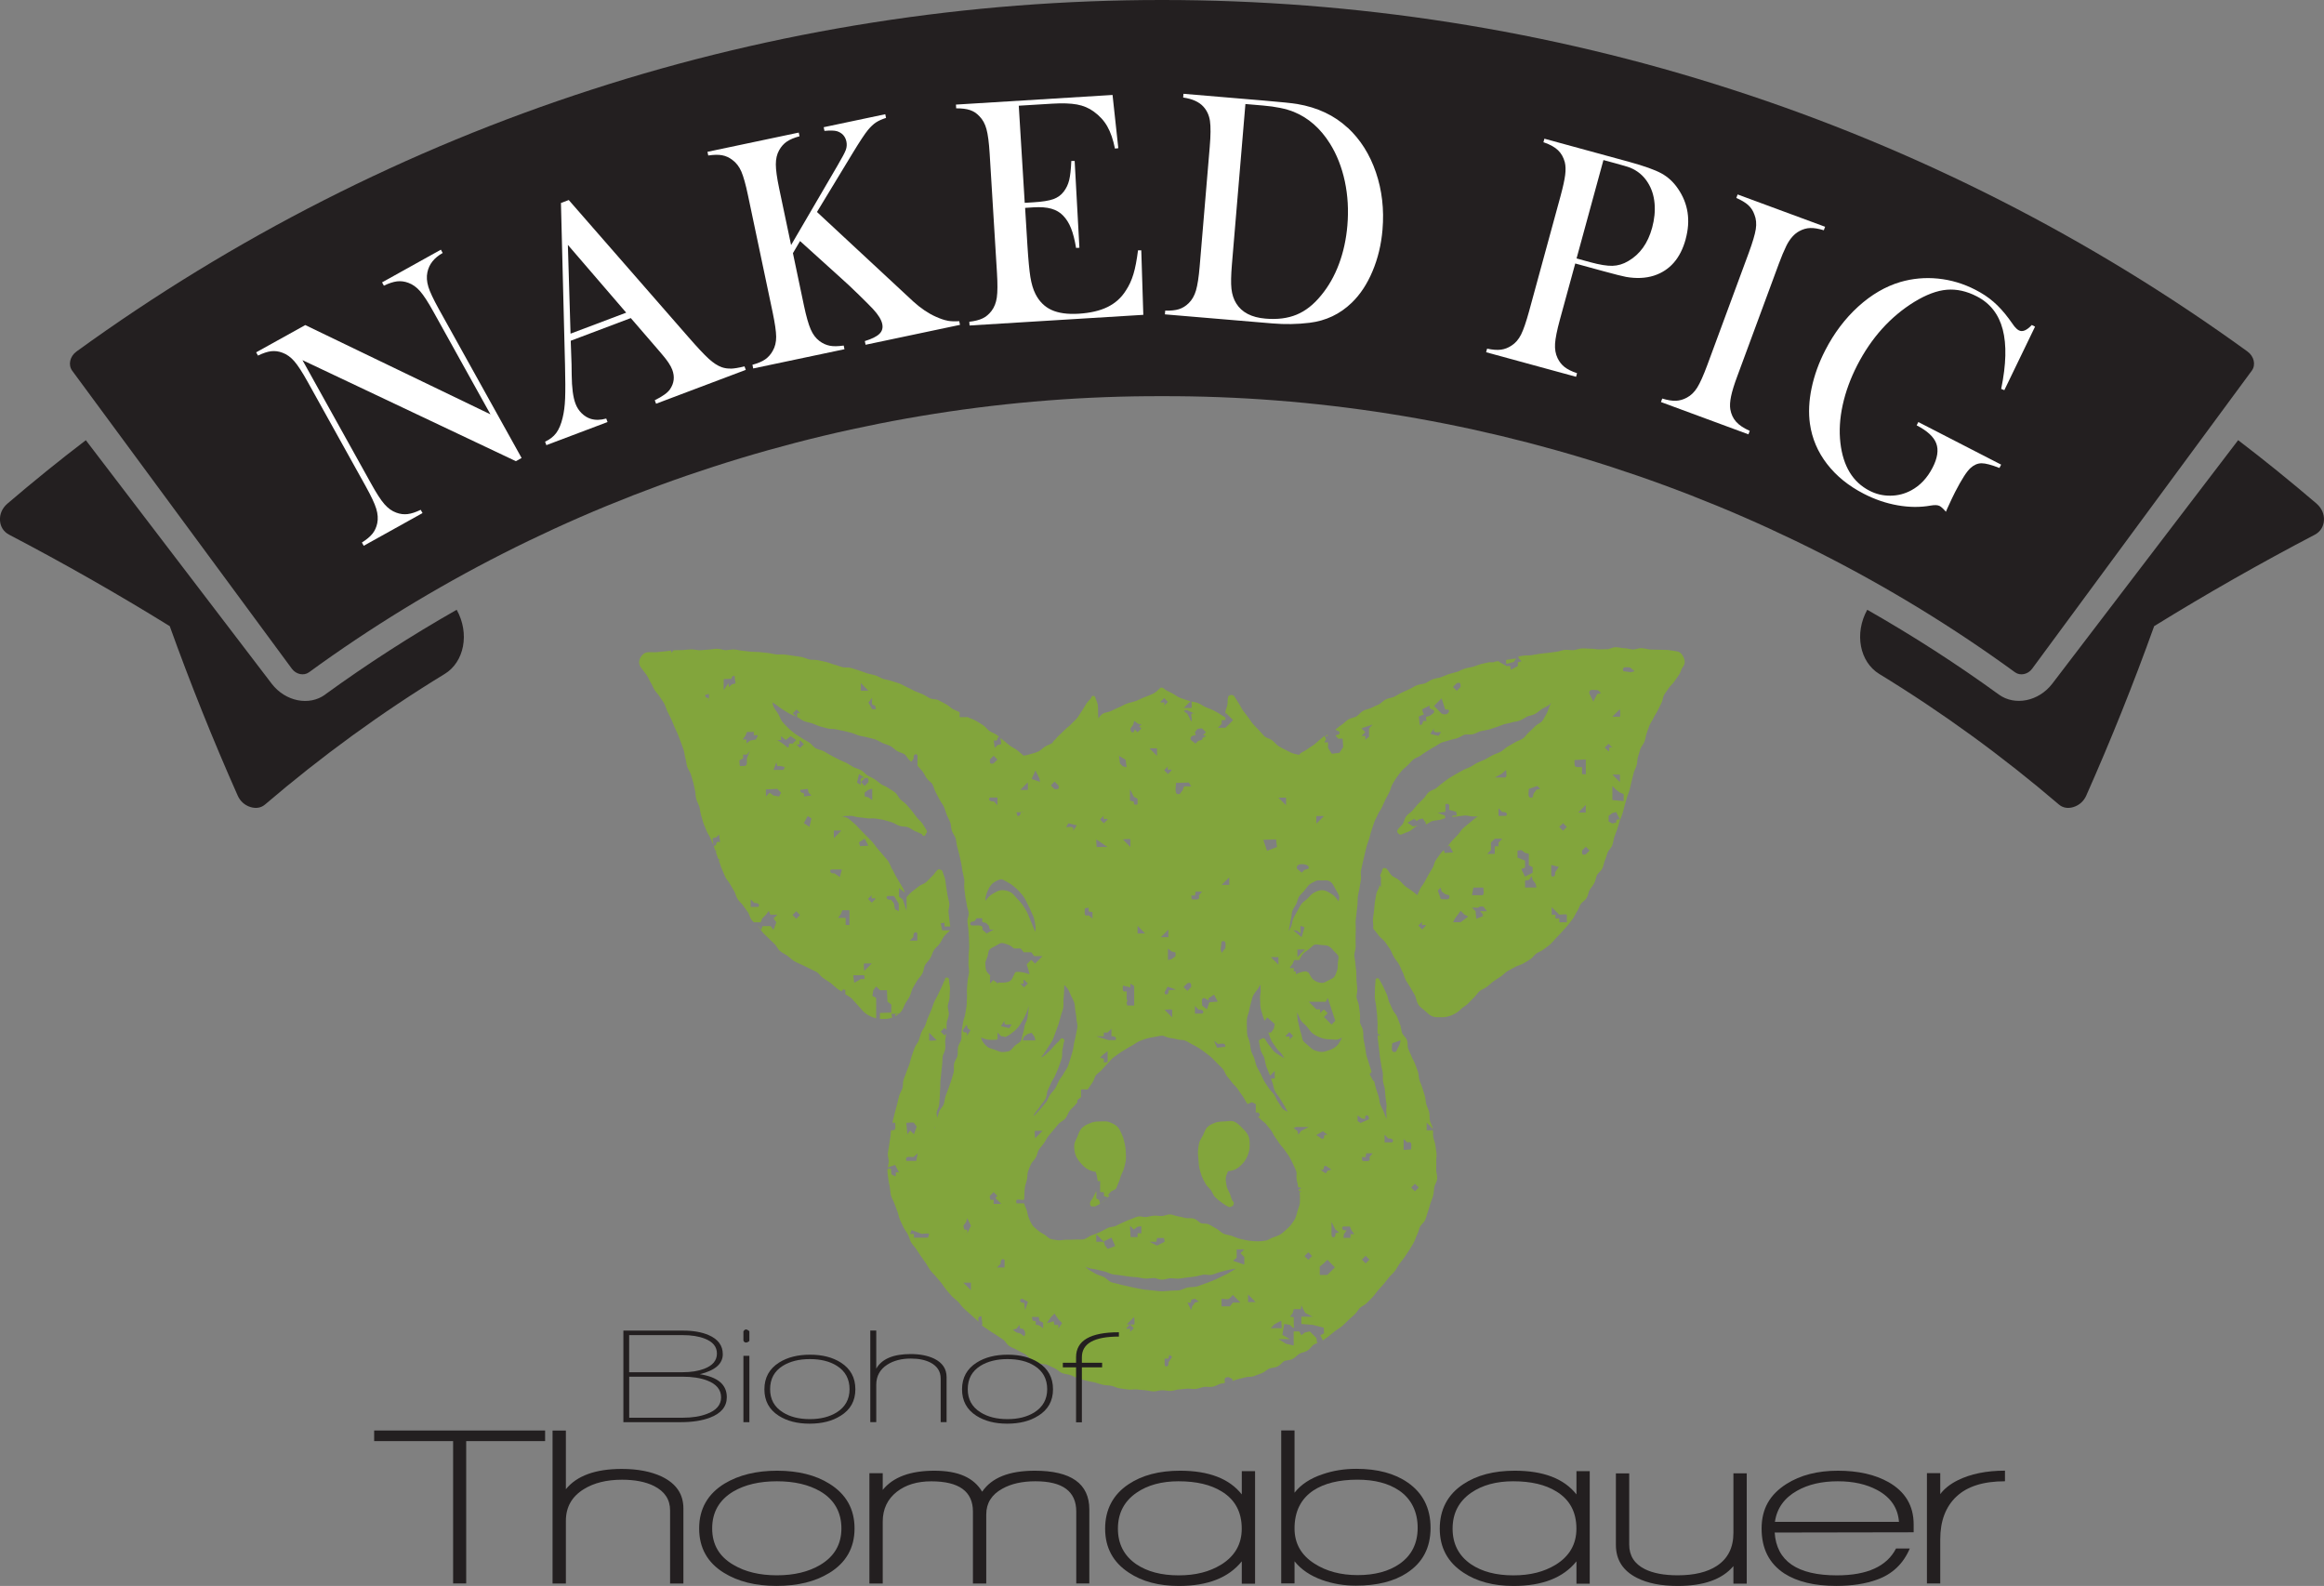 <svg viewBox="0 0 479.76 327.37" xmlns="http://www.w3.org/2000/svg" data-sanitized-data-name="Layer 2" data-name="Layer 2" id="Layer_2">
  <rect x="0" y="0" width="479.76" height="327.37" fill="#808080" stroke="none"/>
  <defs>
    <style>
      .cls-1 {
        fill: #fff;
      }

      .cls-1, .cls-2, .cls-3 {
        stroke-width: 0px;
      }

      .cls-2 {
        fill: #231f20;
      }

      .cls-3 {
        fill: #82a53c;
      }
    </style>
  </defs>
  <g data-sanitized-data-name="Ebene 1" data-name="Ebene 1" id="Ebene_1">
    <g>
      <path d="m226.91,247.7l-.58-.3v-1.55c-.11.2-.22.4-.31.6-.25.58-.51,1.04-.83,1.46-.17.22-.27.69-.04.98.07.09.25.24.56.11.07.04.15.06.21.06.09,0,.16-.03.17-.04.38-.16.71-.36,1.01-.55l-.2-.77Z" class="cls-3"></path>
      <path d="m222.55,234.28c-.05.12-.09.24-.14.36-.06.15-.13.29-.2.43-.21.44-.46.94-.46,1.52,0,.71.11,1.38.33,1.93.21.52.56,1.06,1.07,1.63.41.45.89.96,1.49,1.26.48.25.99.41,1.55.49.16.44.27.83.32,1.29.02.21.06.42.11.63l.49-.04v2.27l.79.08v.78l.78.21-.58.58-.82.65c.1-.07.21-.14.3-.2.46-.33.86-.73,1.26-1.15.1-.1.21-.18.32-.27h-.49l.7-.78,1.01-.54c.09-.18.16-.37.23-.56.07-.2.15-.4.24-.58.17-.34.28-.7.38-1.04.05-.19.11-.37.18-.56.07-.2.16-.39.25-.58.15-.31.31-.63.39-1,.04-.16.08-.33.13-.49.1-.38.2-.77.24-1.17.04-.44.02-.86,0-1.27,0-.15-.02-.3-.02-.44-.02-.65-.13-1.25-.23-1.7-.11-.55-.27-1.19-.54-1.76l-.14-.32c-.21-.48-.44-.98-.8-1.35-.46-.47-1.09-.72-1.7-.96-.46-.18-.94-.16-1.4-.14-.15,0-.31.01-.47.01-.74,0-1.36.05-1.97.31l-.11.04c-.59.24-1.19.49-1.67.97-.42.42-.62.94-.81,1.44" class="cls-3"></path>
      <path d="m217.71,162.9l-.78-.78.78-.78.78.78c.26.84-.14.78-.78.78m1.12,47.43c.05-.2.09-.4.15-.6.06-.24.14-.46.22-.69.11-.32.23-.65.29-.99.07-.38.06-.74.05-1.09,0-.24-.02-.47,0-.68.08-.69.13-1.23.13-1.76,0-.21,0-.43.02-.63,0-.19.02-.38.02-.55.25.24.49.47.68.73.19.26.33.58.47.92.08.18.15.37.24.54l.17.34c.2.38.38.74.51,1.13.09.27.11.58.13.91.02.24.04.47.08.71l.05.32c.07.42.15.85.17,1.29.01.25.06.51.11.77.06.31.12.6.1.89-.01.3-.08.6-.16.93-.05.25-.11.49-.14.75-.05.35-.14.71-.23,1.08-.05.19-.09.38-.14.58-.05.24-.09.47-.12.72-.05.33-.1.65-.19.96-.05.18-.1.36-.15.54-.1.37-.2.74-.32,1.09-.08.22-.15.45-.22.68-.1.32-.19.63-.32.94-.1.25-.26.49-.43.75-.15.23-.31.47-.44.73-.12.24-.29.47-.47.72-.16.22-.33.45-.48.71-.13.24-.24.49-.35.74-.13.29-.24.56-.39.8-.15.24-.34.46-.55.7-.18.21-.36.41-.51.63-.18.25-.3.53-.42.79-.12.27-.24.52-.39.72-.35.45-.71.89-1.08,1.32-.38.43-.76.86-1.15,1.26-.14.14-.29.27-.46.39,0,0,0-.02.01-.03.12-.24.23-.46.37-.65.13-.18.27-.37.42-.55.22-.28.45-.58.65-.89.13-.21.29-.41.45-.61.21-.27.43-.54.6-.85.18-.33.24-.69.3-1.04.04-.27.08-.53.18-.73l.05-.11c.24-.5.48-1,.7-1.51.1-.23.24-.46.38-.69.17-.28.35-.57.47-.89.09-.24.2-.48.3-.71.14-.32.28-.63.38-.94.08-.24.16-.47.25-.7.13-.34.25-.67.34-1,.11-.38.11-.76.11-1.1,0-.26,0-.51.05-.71.11-.45.18-.88.24-1.28.02-.1.03-.2.05-.3.06-.06.1-.13.11-.21.01-.08,0-.16-.03-.23-.05-.19-.22-.36-.41-.36-.17,0-.32.09-.43.27-.18.26-.41.47-.66.71-.16.15-.31.3-.46.45-.14.15-.28.32-.41.47-.22.27-.44.52-.67.72-.16.14-.32.28-.47.42-.26.24-.5.47-.75.64-.17.11-.35.2-.54.27.17-.18.33-.37.48-.58.32-.44.63-.92.96-1.48.11-.19.24-.38.36-.56.2-.3.41-.6.58-.94.17-.35.3-.71.42-1.05.07-.2.14-.4.22-.59.19-.47.38-1,.6-1.65.13-.37.21-.74.29-1.1m1.76-40.38l1.74.41-.78,1.16h0c.34-1.11-.71-.79-1.45-.79l.49-.78Zm-6.88,63.47h1.56l-.78.78-.78.78c0-.27-.17-1.39,0-1.56m9.49-6.96v-1.57h1.37s.02-.03.03-.04l.3-.45c.21-.31.41-.62.63-.91.19-.27.3-.57.41-.86.09-.25.18-.5.31-.66.16-.2.38-.38.61-.56.21-.17.44-.35.63-.57l.16-.18c.31-.36.62-.71.94-1.04.16-.16.31-.32.46-.49.22-.25.44-.49.68-.71.23-.21.49-.38.76-.57.19-.13.39-.26.57-.41.25-.2.53-.36.82-.53.19-.11.38-.22.56-.34.46-.3.92-.56,1.39-.81.22-.12.42-.26.63-.39.26-.17.5-.34.76-.44.57-.23,1.04-.41,1.53-.55.53-.15,1.06-.26,1.58-.33.21-.03.42-.07.63-.12.34-.07.66-.14.97-.14.23,0,.49.1.76.21.26.1.53.21.82.25.53.07,1.05.15,1.56.3.27.07.55.1.81.11.3.02.58.04.81.14.32.13.63.31.95.5.16.09.32.18.49.27l.31.16c.37.2.76.41,1.12.64.44.29.9.61,1.34.95.14.11.28.21.42.32.3.22.59.45.87.7.25.23.49.49.73.74.14.15.28.3.42.44.14.15.29.29.44.43.24.24.5.48.73.75.15.17.25.4.37.65.13.27.25.56.46.81l.34.42c.23.28.46.56.68.86.17.23.37.44.56.63.21.21.4.4.55.62l.09.14c.32.48.65.97,1,1.44.16.22.3.46.44.72.17.3.34.61.57.9l.92-.37.78.41v1.74c.98-.26.82.79.71.79h-.27c.11.12.23.24.33.36.21.25.46.44.7.63.22.17.42.33.58.51.26.31.51.63.76.94l.3.37c.16.2.28.44.42.69.13.26.27.52.46.77.2.26.38.54.56.81.13.19.25.38.39.57.15.22.33.42.5.62.2.24.39.45.54.69.14.21.29.42.44.62.19.26.37.5.51.76.26.48.54.98.77,1.49l.19.42c.17.37.35.75.48,1.12.07.21.05.48.04.77-.02.3-.04.62.03.93.12.5.24,1.03.31,1.57.25.05.58-.04.58.27l-.49.19c.02.1.05.2.08.29l.49.09-.41.2c.06.21.11.41.11.61,0,.18,0,.37,0,.55.01.38.02.74-.02,1.08-.04.31-.14.62-.26.94-.07.21-.14.41-.2.62l-.06.21c-.12.47-.23.92-.41,1.31-.15.35-.38.65-.62.98-.09.12-.17.23-.25.35-.22.32-.52.58-.82.86l-.29.26c-.38.36-.75.69-1.18.95-.37.21-.78.35-1.22.5l-.22.07c-.24.08-.46.2-.67.32-.27.15-.53.29-.8.33l-.34.05c-.9.15-1.82.13-2.67.03l-.44-.05c-.47-.05-.92-.16-1.36-.26l-.44-.1c-.4-.09-.78-.24-1.15-.39-.19-.08-.38-.15-.57-.22-.29-.1-.59-.17-.88-.23-.33-.07-.65-.13-.91-.26-.24-.11-.47-.3-.72-.5-.25-.21-.52-.42-.83-.58-.21-.1-.42-.23-.63-.36-.26-.15-.52-.32-.8-.45-.32-.15-.66-.17-.99-.18-.25-.01-.49-.03-.69-.1-.16-.07-.34-.21-.52-.36-.26-.21-.55-.45-.91-.56-.26-.08-.52-.09-.78-.09h-.2c-.26,0-.49,0-.71-.04-.17-.04-.34-.08-.51-.12-.35-.09-.71-.18-1.11-.23-.19-.02-.4-.09-.62-.16-.3-.1-.64-.21-1-.23-.33-.02-.66.08-.96.18-.53.17-.98.15-1.42.11-.3-.03-.62-.06-.93-.04-.36.02-.69.1-1.02.17-.21.05-.41.1-.61.12-.21.03-.45-.01-.71-.06-.32-.06-.66-.11-1-.04-.36.08-.68.22-.99.35-.19.09-.39.17-.58.23-.36.11-.69.26-1,.41-.18.08-.35.16-.53.23-.33.13-.64.3-.95.45-.17.09-.35.18-.52.27-.19.09-.43.13-.69.16-.31.05-.63.1-.93.24-.24.12-.48.25-.72.38-.3.17-.61.33-.93.48-.55.25-1.11.46-1.69.66-.29.1-.55.27-.8.42-.29.18-.56.35-.86.42-.27.06-.59.05-.93.04-.29-.01-.6-.02-.92,0-.43.04-.88.04-1.36.04h-.46c-.26,0-.52.03-.77.07-.3.04-.58.08-.83.04l-.42-.06c-.42-.05-.81-.11-1.16-.22-.25-.08-.47-.28-.71-.48-.18-.16-.38-.32-.6-.45l-.27-.15c-.38-.22-.73-.42-1.03-.69-.13-.12-.26-.23-.39-.34-.29-.24-.56-.47-.75-.75-.24-.34-.42-.75-.61-1.19l-.1-.23c-.13-.3-.21-.64-.29-1-.04-.18-.08-.35-.12-.53-.07-.26-.18-.49-.28-.72-.13-.28-.25-.55-.28-.81h-1.57c-.41-1.36.92-.47,1.57-.78,0-.07,0-.13,0-.19.01-.22.03-.44.03-.66,0-.6.06-1.2.11-1.65.04-.32.13-.63.24-.95.07-.22.13-.43.18-.65.07-.28.08-.55.1-.83.02-.3.04-.59.12-.84.17-.49.38-1.01.63-1.55.1-.23.28-.44.47-.66.18-.22.37-.44.52-.71.15-.27.24-.55.32-.83.08-.28.16-.54.3-.75.15-.24.34-.46.54-.71.17-.2.34-.41.49-.62.16-.22.29-.46.43-.7.15-.27.3-.52.46-.74.19-.25.39-.48.6-.72.16-.19.33-.38.49-.58.26-.32.52-.63.78-.94l.3-.36c.14-.17.36-.31.59-.46.27-.17.55-.35.77-.61.24-.28.39-.61.54-.92.13-.28.26-.55.42-.75.18-.22.39-.43.6-.63.24-.24.49-.48.71-.76.08-.1.15-.2.23-.3v-.47l.78-.61Zm.79-38.97l.78-.12v.78l.79.12v1.34l-.79-.67h0c-1.11.34-.78-.71-.78-1.45m3.13,30.84l.58-.58.99-.78v2.27l-.79.08v-.78l-.78-.21Zm.78-4.4v-.79h.78l.79-.78v1.56c.42-.11,1.35.2.78.78h-1.38l-2.54-.78h1.57Zm-.38-39.87l1.16.78h-2.27l-.09-1.57,1.19.78Zm.38-5.67c-.32,1.24.51.33.79.78l-.79.78-.78-.78.78-.78Zm4.5-11.57l.2,1.56-.78-.2-.58-.58-.2-1.57,1.36.79Zm.99,16.45v1.57l-1.56-1.57c.27,0,1.39-.17,1.56,0m-.78,33.08v-1.74c-1.01.31-.78-.45-.78-1.16l.78.18.78.2v-.79l.78.49v2.41h0v1.62h-1.45l-.12-.61.22-.49-.22-.11Zm.69-43.45l.79,1.57.78.4v1.17c-.7.18-.78,0-.78-.58l-.79-.21v-2.35Zm.67-13.31l.2-.78.79.58.78.21-.58.29.49.49-.78.78-.67-.67c.15.89-.81,1.01-.81-.11l.58-.78Zm2.47,43.09h-1.57v-1.56l.78.78.78.79Zm2.44-38.21v1.56l-.78-.78-.78-.78h1.57Zm1.47-10.37l.78.79-.78.78c.33-1.25-.51-.33-.78-.78l.78-.79Zm1.57,14.89l-.78.79-.78-.79.78-.78c-.32,1.24.52.33.78.78m.78,37.61v.79l-.78.58-.78.21v-2.35l.78.58.78.2Zm-3.04-3.13l.78-.78.78-.79v1.57h-1.56Zm2.35,14.98v1.56l-.78-.78-.78-.78c.27,0,1.39-.17,1.56,0m-.78-4.01c.24.91-.78,1.15-.78.38l.61-1.15,1.74.58-1.57.2Zm4.7-.69l-.78.78-.79-.78.79-.78c.84-.25.78.15.78.78m-3.13-42.14l2.65-.08.49.79h-1.45l-.32.78-.58.78c-1.29.4-.78-1.47-.78-2.27m2.17-15.06l1.74.79c-1.5-.46-.28,1.05-.78,1.57l-.78-1.57-.79-.58.61-.2Zm2.32,3.82l.06.22c.08-.25.41-.22.84-.22l.78.78-.61.61.69.17-.81.41c.04.11.03.24-.06.37l-.78.21-.58.58-.99-.78c-.2-.66.38-.95,1.03-.96l-.16-.61.58-.78Zm-.58,57.29l.78.78c.44-.12,1.31.17.78.78h-1.57v-1.57Zm-.67-22.03l-.11-.78h.78l.12-.79h1.34l-.67.79c.34,1.11-.71.78-1.45.78m3.43,20.46l1.16-.78.78,1.45-1.74.12h0s-.49,1.47-.49,1.47l-.99-.77c0-.63-.32-1.57.41-1.57l.99.52-.11-.42Zm3.51,9.98l-1.73.2-.61-1.45.78.67c.83,0,1.56-.35,1.56.58m-.78-21.73c1.09-.34.78.63.78,1.37l-.78.98-.2-.78.2-1.57Zm.78-12.45l.79-.78v1.56h-1.57l.78-.78Zm4.47,28.33c.01-.27.11-.54.21-.83.09-.24.18-.5.22-.76.1-.58.21-1.08.36-1.56.07-.21.12-.42.17-.63.08-.33.15-.65.29-.92.17-.35.41-.65.66-.97.09-.11.18-.22.26-.34.14-.19.26-.4.38-.61.07-.13.14-.25.22-.37,0,.22,0,.45.02.68,0,.19.02.39.02.6,0,.2-.03.4-.06.62-.05.35-.1.74-.06,1.15.02.21.03.44.03.66,0,.36,0,.72.08,1.11.07.36.18.72.29,1.08.06.21.13.41.18.63.09.33.24.63.39.93l.5-.68,1.56,1.37-.2.98-.58.78h-.55c.08.2.15.4.22.6.11.34.23.69.39,1.02s.38.62.59.9c.14.19.28.38.4.58.19.32.45.58.7.82.18.18.35.34.47.52.13.18.24.36.35.54.06.09.12.19.18.28-.25-.11-.5-.24-.75-.41-.13-.09-.26-.17-.4-.26-.32-.2-.65-.41-.94-.66-.19-.16-.35-.4-.53-.65-.15-.21-.3-.43-.48-.63-.21-.22-.37-.5-.55-.78-.11-.18-.22-.36-.34-.54-.07-.1-.19-.17-.32-.18-.18,0-.31.09-.44.21-.11,0-.25.01-.37.13-.09.09-.13.24-.11.37l.05.25c.08.46.17.97.3,1.51.08.32.25.62.41.9.14.25.28.49.35.74.07.23.11.47.16.71.07.33.13.68.25,1.03.11.32.24.63.38.95.1.23.2.46.29.69.03.08.06.17.09.26l.2-.2.78-.78v1.57h-.79c.09.28.19.56.3.84.1.22.15.47.21.73.08.33.15.67.31,1,.15.32.36.59.57.86.16.22.32.42.44.64.21.38.44.74.67,1.1l.26.42c.13.2.24.41.35.62.12.22.24.46.38.68-.14-.09-.29-.17-.44-.24-.26-.13-.5-.26-.65-.43-.18-.2-.33-.45-.49-.72-.14-.24-.29-.49-.46-.72-.16-.2-.28-.46-.4-.72-.12-.26-.25-.53-.42-.78-.16-.23-.35-.44-.54-.65-.21-.22-.4-.44-.55-.67-.13-.21-.27-.41-.4-.61-.19-.27-.38-.54-.53-.82-.18-.32-.33-.65-.48-.98-.09-.19-.17-.38-.26-.56-.11-.23-.24-.46-.38-.68-.16-.28-.32-.55-.44-.83-.11-.27-.18-.55-.26-.86-.06-.27-.13-.53-.22-.78-.09-.26-.21-.5-.33-.75-.13-.28-.26-.55-.34-.82-.08-.29-.12-.59-.16-.92-.03-.26-.06-.52-.12-.77-.06-.29-.16-.56-.26-.82-.11-.29-.21-.56-.25-.82-.05-.36-.06-.74-.06-1.1,0-.2,0-.4-.02-.6-.03-.55,0-1.09.02-1.65m6.01-36.95l.19,1.57-2.05.78-.78-2.27,2.64-.08Zm.49,24.29v1.57l-.78-.78-.78-.78h1.56Zm1.57-32.91v1.57l-.79-.79-.79-.78h1.57Zm.69,48.4l.78.78-.78.79c.32-1.24-.51-.33-.79-.79l.79-.78Zm-.1-21.19c.05-.23.11-.45.14-.67.08-.52.17-1.06.3-1.57.07-.26.1-.53.13-.79.03-.3.07-.57.15-.81.1-.27.26-.52.43-.79.13-.21.26-.41.36-.62.13-.26.2-.52.28-.78.08-.28.16-.54.29-.74.17-.27.41-.51.65-.75.15-.15.3-.3.43-.45.15-.18.29-.36.42-.55.2-.27.38-.53.59-.7.34-.28.75-.48,1.12-.66l.26-.13c.22-.11.44-.13.67-.13.13,0,.25,0,.38.01.19.01.32.03.59,0,.33-.03.88-.07,1.4.29.35.24.63.72.98,1.42.08.15.18.32.28.48.22.35.45.72.53,1.17.04.22-.03.52-.1.84,0,.04-.02.08-.03.13-.12-.18-.25-.39-.42-.59-.38-.48-.82-.85-1.32-1.12l-.21-.12c-.39-.22-.88-.49-1.49-.49s-1.21.29-1.75.6c-.37.22-.66.53-.96.86-.1.1-.19.21-.3.32-.13.13-.28.25-.44.37-.28.21-.59.44-.82.78-.21.31-.39.65-.57.98-.08.16-.17.32-.26.48-.08.14-.16.28-.24.42-.19.33-.39.67-.56,1.04-.14.3-.2.63-.26.94-.05.24-.09.47-.17.67-.08.2-.2.4-.32.61-.08.13-.15.25-.23.38.02-.12.05-.23.08-.35m4.02-12.51l-.79.21-.58.58-.99-.79c-.46-1.48,2.98-1.06,2.35,0m1.65-10.88h1.57l-.78.78-.79.78v-1.57Zm5.32,45.66c-.09.19-.19.41-.32.65l-.04.07c-.23.41-.47.84-.88,1.17-.44.36-.89.61-1.36.75-.12.04-.24.08-.37.12-.39.14-.79.27-1.23.27-.52,0-1.07-.18-1.53-.35-.37-.14-.69-.44-1.04-.76l-.17-.16c-.12-.11-.25-.21-.38-.32-.28-.23-.58-.46-.76-.76-.12-.2-.17-.48-.23-.78-.05-.25-.1-.51-.2-.77-.16-.45-.27-.95-.4-1.54l-.09-.39c-.09-.38-.18-.78-.23-1.2-.04-.28-.04-.58-.04-.9,0-.08,0-.16,0-.24l.04.1c.19.5.38.97.61,1.39.24.42.57.72.87.98.17.15.33.29.44.43.13.16.25.32.37.48.27.37.53.72.88.98.65.49,1.3.75,1.72.91.82.3,1.54.3,1.93.3.16,0,.33.02.5.04.38.04.78.09,1.17-.04.28-.09.52-.24.74-.41m.16,39.05h1.45l.32.78.58.79h-.78v.78h-1.45l.09-.78.58-.79c-.44.11-1.31-.18-.79-.78m-1.57,1.39c.24.92-.78,1.18-.78.3v-2.65l.78,1.57.78.58-.78.21Zm-.87,7.83l-.78.78h-1.56v-1.74l.78-.61.79-.79.78.79.78.78-.78.78Zm.09-20.97l-.78.21-.41.58-1.16-.78c1.26.33.31-.78,1.19-.78l1.16.78Zm-1.98-6.35l-1.16-.78,1.38-.79.97.79c-1.26-.33-.3.78-1.19.78m-2.81,24.98l-.79-.78.79-.78.78.78-.78.78Zm-2.56-27.42h2.64l-1.56.79-.58.78-.21-.78-.78-.58.49-.2Zm5.78-24.29l-.78.78v-.78h-.78l-.78-.78-.79-.78h3.51l.41-.78,1.56,4.7-.78.79-.78-.79-.79-.78.79-.78-.79-.78Zm-6.15-10.18h1.07c.19-.4.41-.84.7-1.2.25-.31.56-.52.89-.75.11-.07.21-.14.31-.21.2-.15.38-.32.56-.49.24-.22.46-.44.68-.51.29-.1.63-.04.96.01.8.14,1.39.01,1.93.29.35.18.65.45,1.04.93.12.15.27.3.43.44.24.23.47.45.56.7.07.21.02.49-.03.8-.04.23-.08.47-.08.72,0,.52-.01.99-.15,1.43l-.04.1c-.15.46-.3.9-.56,1.23-.21.25-.52.4-.86.55-.12.06-.24.11-.35.17-.1.05-.19.1-.28.15-.35.19-.65.36-.99.36-.56,0-1.14-.19-1.68-.56-.46-.32-.75-.86-1.05-1.45-.05-.1-.15-.18-.26-.21-.02,0-.04,0-.07-.01-.07-.1-.18-.15-.32-.15-.71.02-1.49.31-2.03.6,0-.21-.04-.41-.07-.6h-.43c.32-1.25-.51-.33-.78-.79l.59-.78.32-.78Zm2.24-2.17l-.78.78-.78.78v-1.56h1.57Zm-.87-4.88l.78.29-.61,2.05-1.74-1.45.79.09.78.58c0-.26-.17-1.41,0-1.56m-6.19,83.05l.71-.78,1.45-.78.11,1.57h-2.27Zm-4.69-5.39v-1.56l.79.78.78.78h-1.57Zm-.78-9.31v1.57l-2.35-.79.78-.61v-1.74h1.56l-.78.79.78.78Zm-2.35,9.4l-.61.79h-1.74v-1.56c.33,0,1.31.18,1.57,0l.78-.79.78.79.78.78h-1.56Zm-17.24-12.54h1.45s.12-.78.12-.78h1.45l.12.78-1.56.79-1.57-.79Zm-4.01-3.31l.79.78.78-.58.78-.09v1.45h-.78v.78h-1.45l-.12-2.35Zm-5.39,3.23l1.57-.78.78,1.74-1.57.6-.58-.78-.2-.78Zm-1.57.08v-1.56l.79.78.78.78h-1.57Zm25.39,7.41c-.44.21-.89.44-1.35.62l-.3.12c-.45.18-.9.36-1.37.51-.24.08-.47.17-.71.26-.34.13-.65.25-.98.33-.28.07-.58.08-.91.1-.29.01-.58.03-.88.08-.32.06-.62.18-.91.31-.29.12-.55.24-.82.27-.36.04-.72.05-1.09.06-.24,0-.47.01-.71.03-.24.01-.49.04-.73.06-.71.07-1.34.08-2.05-.01-.27-.04-.54-.07-.81-.09-.58-.04-1.15-.1-1.78-.18-.39-.04-.77-.13-1.15-.2-.2-.04-.41-.08-.61-.12-.59-.11-1.16-.25-1.74-.39-.24-.06-.48-.11-.72-.16-.36-.07-.7-.14-1.02-.24-.27-.09-.54-.15-.81-.21-.33-.07-.65-.14-.93-.25-.24-.1-.46-.29-.69-.49-.24-.21-.49-.43-.79-.57-.27-.13-.55-.22-.82-.31-.31-.1-.6-.19-.84-.34-.16-.09-.32-.19-.48-.28-.38-.21-.73-.41-1.05-.64-.22-.16-.42-.34-.63-.54.23.1.46.2.7.28.32.1.64.15.95.19.25.03.49.07.74.13.38.1.76.19,1.14.28l.52.12c.23.05.45.15.69.25.29.13.6.26.93.32.32.07.65.1.98.13.24.03.48.05.72.09l.44.07c.41.07.83.14,1.25.19.34.04.69.07,1.04.09.22.01.44.03.67.05.25.03.49.07.74.13.31.06.63.13.95.14.33.02.65-.02.96-.06.27-.03.51-.06.76-.06.22,0,.46.08.72.15.31.09.63.19.99.19s.67-.08.98-.16c.26-.06.5-.13.73-.13.25,0,.51.01.76.04.31.03.63.06.95.04.32-.02.64-.07.97-.13.24-.04.49-.08.73-.1.39-.04.78-.09,1.16-.14l.53-.07c.33-.04.64-.13.95-.21.24-.07.48-.13.72-.17.22-.04.47,0,.74.02.32.04.66.07,1.01,0,.33-.07.64-.19.93-.3.24-.09.47-.18.7-.24.52-.12,1.03-.26,1.54-.4l.12-.03c.24-.07.49-.1.74-.14.31-.04.63-.09.95-.19.02,0,.04-.01.06-.02-.03.03-.07.05-.1.08-.34.25-.71.46-1.1.68l-.42.24c-.35.21-.73.38-1.12.57l-.72.35Zm-5.01,5.13l-.58.79-.2.78-.78-1.57c.69.18.78,0,.78-.58l.79-.2.78.58-.78.2Zm-5.49,12.36c.24.91-.78,1.15-.78.38v-1.16h.78l.2-.78.58.41-.78,1.16Zm-7.06-7.83h-.87l.79.78-.79.78c.32-1.25-.51-.33-.78-.78l.78-.78h-.69l.78-.78.78-.78c0,.27.17,1.4,0,1.57m-15.66.87v-.78h-.79l-.2-.78-.58.21-.78.17.78-1.16.78-.79.79,1.16.78.81-.78,1.16Zm-3.14-.09l-.78-.58-.78-.2c.18-.69,0-.78-.58-.78l-.2-.78h1.45l.12.78.78.41v1.16Zm-3.71-3.74l-.21-1.57c-.91.24-1.15-.78-.38-.78l1.17.61-.58,1.74Zm-.21,5.39l-.78-.58-.79-.2-.78-.58.78-.2.58-.78.2.78c.89-.27,1.29,1.12.78,1.57m-2.98-58.92c-.41.15-.97.24-1.55.24-.36,0-.71-.15-1.04-.29-.18-.07-.35-.15-.52-.2l-.29-.09c-.48-.14-.89-.26-1.16-.48-.47-.38-.85-.81-1.07-1.2-.15-.26-.22-.53-.26-.76.29.14.6.26.9.35.48.16,1,.16,1.51.15h.14c.26,0,.54-.03.84-.09v-1.42l.78.79c.23-.06.58,0,.78.15.37-.16.8-.38,1.24-.72.45-.34.97-.73,1.43-1.3.36-.45.72-.98,1.06-1.6.3-.53.57-1.11.81-1.72.13-.35.21-.7.29-1.08,0-.04.01-.07.02-.11-.01.33-.03.66-.05.99-.02.4-.08.8-.13,1.18l-.06.46c-.03.25-.15.5-.28.77-.12.24-.24.5-.3.77-.05.21-.08.43-.12.64-.05.34-.11.65-.21.93-.1.26-.15.52-.2.77-.06.3-.12.59-.24.79-.14.24-.41.41-.69.6-.19.12-.38.24-.54.39-.16.14-.3.31-.44.48-.22.26-.43.51-.67.6m-1.03,44.72h-1.57l.79-.78c-.12-.44.17-1.31.78-.79v1.57Zm-2.26-13.14v-.87h0c-.84.26-.78-.14-.78-.78l.78-.78.78.78-.43.44.44.44.78.78h-1.56Zm-4.71-58.16l.79-.21.41-.58h1.16v.78l.79.2.58.58.2.78h.79l-1.45.79-.9-.79c.55-1.78-3.3.03-2.35-1.56m-.78,64.25c.18-.69,0-.78-.58-.78l-.2-.78.58-.78.21-.78.78,1.57-.78,1.57Zm.78,11.75l-.78-.78-.78-.78h1.56v1.56Zm-.87-54.84l.2.78.58.41-.78,1.16c.33-1.26-.79-.3-.79-1.19l.79-1.16Zm3.93-26.34c.11-.67.35-1.19.61-1.7.29-.57.64-1,1.07-1.3.69-.48,1.34-.64,1.54-.64.22,0,.5.16.82.34.15.09.32.18.49.27.42.21.81.47,1.25.83l.08.07c.35.29.71.6,1.04.98.1.11.2.22.3.34.24.27.49.55.7.87.26.41.48.86.74,1.41.07.14.14.29.22.43.16.32.34.66.46,1.01.08.22.18.44.3.66.14.28.27.55.34.83.11.44.21.94.31,1.59.04.25.02.52,0,.82,0,.13-.01.26-.02.39-.08-.18-.16-.36-.24-.53-.1-.2-.2-.41-.28-.61-.19-.49-.39-1.02-.63-1.53-.09-.2-.17-.4-.24-.6-.12-.31-.24-.63-.41-.93-.27-.48-.56-.95-.89-1.42-.3-.43-.66-.8-.97-1.12l-.14-.15c-.12-.13-.24-.27-.35-.4-.27-.31-.54-.64-.9-.84-.53-.31-1.18-.48-1.82-.48-.6,0-1.08.27-1.46.49-.08.05-.16.09-.24.13-.56.3-1,.66-1.34,1.09l-.4.49c0-.3,0-.57.05-.82m.87-20.49h1.56v1.57l-.78-.79c-.44.12-1.31-.18-.78-.78m0-7.84l.78-.79.78.79-.78.78c-.84.26-.78-.14-.78-.78m6.44,10.88c.1-.07.27-.09.61,0h-.61c-.27.19.02.78-.75.78l-.21-.78h.96Zm.61-5.4l.79-.79v1.57h-1.57l.78-.78Zm2.35-3.22l.79,1.57.17.78-1.74-.61.78-1.74Zm-4.91,52.41l-.49.78-1.74-.41.78-1.16c-.34,1.11.71.79,1.45.79m2.56-9.23l.79.78-.79.79-.78-.79c1.25.33.33-.51.78-.78m2.35,12.54h-2.64l.29-.78.79-.58.78-.2.58.78.2.78Zm1.48-17.42l-.78.79-.78.78-.79-.78-.78.78-.15.15c.08.23.16.46.23.72.04.18.1.37.16.56.07.22.14.45.19.68-.03,0-.05.02-.07.03-.02.01-.04.02-.05.03-.55-.26-1.47-.46-2.24-.48-.03,0-.07,0-.1,0-.15,0-.44-.02-.57.24-.09.18-.18.37-.26.55-.19.43-.37.84-.67,1.05-.51.35-1.22.39-1.77.39-.2,0-.43,0-.66-.04l-.21.21-.37-.37s-.1-.03-.15-.06c-.12-.06-.23-.17-.32-.29l-.72.72v-1.56c.06.02.1.02.15.04,0,0,0-.01-.01-.01-.11-.14-.24-.27-.36-.39-.23-.24-.45-.47-.55-.75-.13-.39-.19-.86-.19-1.47,0-.32.13-.62.26-.95.06-.15.12-.3.17-.44.07-.21.11-.43.15-.65.06-.31.11-.6.26-.78.22-.27.57-.44.93-.62.1-.05.21-.1.3-.15.13-.07.27-.15.41-.24.32-.2.63-.38.92-.38.32,0,.75.15,1.21.32l.17.06v-.03l.05.05.09.03c.25.09.49.29.76.52.07.06.15.12.21.18h1.41l.61.78h1.57l.61.79h1.74Zm65.82-47.01l2.35-.78-.78.78v1.74l-.78.61v-.78h-.78l.78-.78-.78-.78Zm12.92-2.89l-.18-.25-.21-.78,1.56-.79c-.31,1.19,1.42.5.79,1.57l-.79.58-.76.2.07.89c-1.24-.33-.3.78-1.36.78l-.2-1.74,1.08-.45Zm2.84-2.51l.78-.78.78,2.35c1.42-.38.68,1.5-.78.79l-.78-.79-.78-.78.78-.79Zm3.92-3.92c.84-.25.78.15.78.79l-.78.78-.78-.78.78-.79Zm-3.74,10.88l-1.74-.41.78-1.16h0c-.34,1.11.71.78,1.45.78l-.49.78Zm23.24,26.64l1.56.41-.78,1.16c.24.89-.78,1.1-.78.49v-2.05Zm3.22,10.27v1.57h-1.56v-.79h-.78v-.78h-.78v-1.57l1.56,1.57c.27,0,1.4-.17,1.56,0m-.78-18.9l.78.78-.78.79-.78-.79.78-.78Zm4.7-13.14v3.07l-.78-.05v-1.45c-1.61,0-1.56.17-1.56-1.45l2.35-.12Zm.78,18.8l-.78.78c-.84.26-.78-.14-.78-.78l.78-.78.78.78Zm1.74-33.09l.61.58-.79.2-.78,1.57-.78-1.57c-.36-1.2.98-.79,1.74-.79m-4.09,25.26l.78-.79.78-.78v1.57h-1.56Zm6.27-14.2l.78.78c-1.25-.33-.33.52-.78.78l-.79-.78.79-.78Zm1.56-6.36l.78-.78c0,.27.17,1.39,0,1.56h-1.57l.78-.78Zm2.85-9.4l.98.78-.79.21-1.56-.21c-.33-1.09.63-.78,1.37-.78m-3.63,22.12h1.56v1.56l-.78-.78-.78-.78Zm2.35,5.48l-2.35-.23v-2.9l.78.78.78.58.78.32v1.45Zm-.78,3.83h0c-.69-.18-.78,0-.78.58l-.78.2-.78-.41v-1.16l.78-.58.78-.2.78,1.56h0Zm-17.24-6.18l-.58.78-.21.79c-1.19.36-.78-.98-.78-1.74l1.74-.61.61.58-.78.2Zm-2.35,20.19v-1.45l.79-.12.58-.78.21.78.58.78.2.78h-2.35Zm-.78-3.82l.78-.3v-1.44l-1.56-.61v-1.45l.78-.12.78.58.78.2v2.35l.78.41v1.16l-1.57.78-.78-1.57Zm-3.13-10.97h-1.57v-1.57l.78.79c.44-.12,1.31.17.79.78m-1.57,5.49v.78h-.78v1.57h-1.56l.78-.78v-1.56l.78-.78h1.57l-.78.78Zm-3.83,14.19l.69.69h-.23l.23.3-1.45.58-.07-.87h-.05v-.69l-.78-.78c.16,0,.47.04.78.05v-.14l.14.15c.35,0,.64-.05.64-.26h.78l.79.98h-1.48Zm-1.36-4.88h2.06c0,.49.29,1.57-.29,1.57h-2.06l.29-1.57Zm5.86-23.5l.9-.79c0,.49.29,1.57-.3,1.57h-2.05l1.45-.78Zm-8.5,30.65h-1.56l.41-.79,1.16-1.57.79.78.78.41-1.57,1.16Zm-4.09-4.79l-.61-1.74.58-.61.2.78.78.58.78.21c.36,1.19-.98.78-1.74.78m-3.84,6.27l-.78-.78.78-.79c-.32,1.25.51.33.79.79l-.79.78Zm-13.32,38.4l.79.58.78.2c-.26-.99.79-1.17.78,0l-1.74.78-.61-.4v-1.16Zm3.11,7.83l-.67.78c.34,1.11-.7.78-1.45.78l-.12-.78h.78l.12-.78h1.33Zm-1.45,22.72l-.78-.79.78-.78.78.78-.78.79Zm3.92-26.55l.78.78c.44-.11,1.32.18.78.78h-1.57v-1.57Zm1.57-18.89l1.74-.61-.18.78-.78,1.57c-1.2.36-.79-.98-.79-1.74m2.35,19.75l.78.71c1.12-.34.78.71.78,1.45l-1.56.11v-2.27Zm2.35,9.24l.78.78-.78.78-.78-.78.78-.78Zm-100.29-29.6v-1.57l.78.78.78.78c-.27,0-1.4.18-1.57,0m1.16,18.29v-.37s.06-.02.07-.02c0,0,.01,0,.02.02l-.1.37Zm-1.39,22.45h-2.9v-.78h-.78l.3-.79,2.06.79c.25,0,1.42-.17,1.56,0l-.23.78Zm-4.47-15.85c-.33-1.11.71-.78,1.45-.78l.9-.78-.3,1.56h-2.06Zm1.57-7.84l.58.78-.58,1.57-.78-.78-.58.78-.21-2.35c.34,0,1.31-.18,1.57,0m6.74-29.49s0,0,0,.01l-.29.11s-.03-.08-.03-.1l.32-.02Zm-15.36-55.9l-.78-1.38.78-.98c0,.83-.35,1.57.58,1.57l.21.79h-.78Zm-2.35-3.83v-1.57l.79.79.78.78h-1.57Zm-17.24,20.27l.78.79-.41.78-1.16-.2-.79-.58-.78.78v-1.45l2.35-.12Zm-.2-5.48l.2.78h.78l.79.2-.3.58h-2.05l.58-1.56Zm.98-4.61v-.79l.99.79.99-.79,1.16.79-.78.78c-1.2-.32-.43.78-.98.78l-.99-.78-1.16-.78h.78Zm3.92.09l.79.78-.79.78-.78-.78c1.25.33.33-.51.78-.78m1.57,10l.21.79.58.58-1.56.2c.32-1.24-.78-.3-.78-1.36l1.56-.21Zm.38,7.84l-1.16-.78.78-1.45.78.49-.41,1.74Zm-2.73,18.98l-.78-.78.78-.78.78.78-.78.78Zm7.35-10.18h2.06l-.41,1.56-1.16-.79c-.89.24-1.1-.78-.49-.78m.4-8.02h1.56l-.77.79-.79.78v-1.57Zm1.77,16.45h1.45v3.07l-.78-.05v-1.45h-1.57l.58-.79.32-.78Zm3.43-28.11l1.16.79c-1.12-.34-.79.71-.79,1.45l-.78-.49.41-1.74Zm1.95,1.66l-.78.78-.78-.79.78-.78c.84-.26.78.15.78.79m.78,1.38v2.35l-.78-.58-.78-.21v-.78l.78-.58.78-.21Zm-1.65,38.49l.08.78h-.79s-1.36.78-1.36.78l-.21-1.56h2.27Zm.08-28.21l.78,1.45-1.74.11-.2-.78,1.16-.78Zm1.48,11.66c-.33,1.25.51.33.78.78l-.78.78-.79-.78.79-.78Zm-.79,14.89l-.78.78c0-.27-.17-1.4,0-1.56h1.57l-.79.78Zm4.01-14.7h1.37l.98,1.57v1.56l-.78-.41-.2-1.16-.59-.79c-.41.11-1.35-.22-.78-.78m5.39,8.44c-.12-.44.17-1.31.78-.78v1.56h-1.57l.79-.78Zm-32.04-6.18h-1.57v-1.56l.78.78c.44-.12,1.31.18.78.78m-2.44-33.78v-.78h-.78l.58-.78.32-.78h1.46s0,0,0,0c-.33,1.25.51.33.78.78l-.41.78-1.16.21-.78.58Zm.09,3.13c0,1.61.16,1.57-1.45,1.57l-.11-1.16.78-.41v-.78h.79l.58-.79-.58,1.57Zm-3.13-15.28l-.58.57-.11-.83-.18.28-.79,1.16v-2.27l1.57-.08-.13.2c.35-.16,0-.81.81-.81l.2,1.57-.78.21Zm-4.7,3.54v-.61c-.19-.27-.78.02-.78-.76l.78-.21v.97c.07.1.09.27,0,.61m70.96,8.5c-.22.17-.5.29-.79.41-.25.11-.52.22-.76.37-.23.15-.44.32-.64.49-.25.21-.49.4-.74.52-.49.24-1,.37-1.5.51l-.4.11c-.41.12-.8.23-1.18.25,0,0,0,0,0,0l-.31-.27c-.31-.26-.65-.55-1.03-.86-.24-.18-.5-.34-.76-.48-.24-.14-.49-.28-.72-.45-.19-.14-.38-.3-.57-.46-.25-.22-.51-.44-.79-.64-.2-.14-.39-.31-.58-.48h0s.16,1.27.16,1.27l-.78.2-.58.58-.2-1.57h0c1.12.3.47-.57,1.11-.75-.15-.13-.31-.25-.48-.37-.26-.18-.55-.31-.82-.44-.26-.13-.5-.24-.73-.39-.18-.13-.36-.31-.54-.51-.23-.24-.46-.49-.77-.69-.36-.23-.74-.46-1.12-.69l-.37-.22c-.28-.17-.58-.28-.87-.39-.27-.1-.52-.19-.74-.32-.04-.02-.08-.05-.12-.07-.01.02-.02.03-.03.05h-1.56v-1.01c-.2-.1-.41-.2-.62-.29-.25-.1-.5-.21-.74-.34-.21-.11-.41-.28-.62-.45-.25-.21-.51-.41-.82-.57-.22-.11-.44-.24-.66-.36-.29-.16-.58-.32-.88-.46-.32-.16-.67-.2-1-.23-.28-.03-.54-.06-.75-.16-.24-.11-.46-.25-.68-.38-.27-.16-.54-.33-.85-.47-.29-.13-.59-.25-.9-.36-.24-.1-.48-.19-.72-.29-.24-.1-.47-.23-.71-.35-.28-.15-.56-.31-.86-.43-.24-.1-.47-.23-.71-.35-.27-.15-.56-.3-.87-.43-.29-.11-.6-.2-.9-.29-.26-.07-.52-.15-.77-.24-.3-.11-.62-.18-.92-.24-.28-.06-.54-.11-.78-.19-.24-.08-.47-.2-.72-.33-.28-.14-.57-.29-.89-.39-.3-.1-.61-.16-.92-.23-.26-.05-.53-.11-.78-.19-.25-.08-.5-.17-.75-.27-.3-.11-.6-.23-.91-.32-.24-.07-.49-.15-.73-.23-.31-.1-.63-.21-.94-.3-.33-.09-.67-.1-1-.1-.28,0-.54,0-.77-.06-.25-.07-.5-.15-.75-.24-.3-.1-.61-.21-.92-.28-.25-.06-.5-.15-.75-.25-.29-.11-.59-.22-.92-.29l-.6-.14c-.37-.08-.74-.17-1.11-.24-.32-.07-.65-.07-.96-.08-.28,0-.55,0-.79-.06-.24-.04-.49-.14-.74-.24-.3-.11-.61-.23-.94-.29-.32-.06-.65-.1-.98-.14-.25-.04-.5-.07-.75-.11-.39-.06-.78-.11-1.17-.17l-.56-.08c-.33-.04-.65-.03-.96-.02-.28.01-.55.02-.8,0-.26-.04-.52-.09-.78-.14-.31-.07-.63-.13-.94-.16l-.65-.07c-.36-.04-.72-.09-1.09-.12-.31-.03-.63-.04-.95-.04-.27,0-.53-.01-.8-.03-.26-.02-.52-.06-.79-.1-.32-.04-.63-.09-.95-.11-.25-.01-.51-.07-.78-.12-.31-.06-.63-.13-.96-.14-.33-.01-.65.03-.96.07-.28.04-.54.07-.8.07-.24,0-.5-.07-.77-.13-.31-.07-.63-.15-.98-.15-.31,0-.65.04-.96.09-.63.1-1.19.09-1.77.15-.27.03-.55.06-.83.06-.26,0-.52-.04-.81-.08-.32-.05-.66-.1-.99-.09-.32,0-.65.04-.97.07-.27.03-.55.05-.82.07-.27.01-.54.01-.81.01-.33,0-.66,0-.99.02l-.52.52v-.45c-.15.02-.3.03-.45.05-.27.04-.55.09-.82.11-.34.02-.68.06-1.03.1-.25.03-.51.06-.76.08-.27.02-.55.01-.82,0-.32-.01-.65-.02-.98.01-.7.07-1.27.57-1.62,1.39-.36.86.04,1.53.38,1.95.35.44.69.91,1.04,1.38.15.21.28.47.41.74.12.26.25.53.42.79.15.23.27.49.4.76.12.26.24.52.4.77.16.26.35.48.54.7.2.23.38.44.51.68.14.24.3.47.47.7.18.25.35.49.48.74.13.24.23.51.33.8.1.27.2.55.32.81.1.21.21.42.32.64.15.3.31.6.45.91.16.35.31.72.46,1.09l.21.51c.1.25.22.49.34.74.14.27.27.55.38.84.21.53.41,1.07.61,1.62l.21.56c.13.35.26.7.38,1.06.08.24.13.52.17.8.05.3.1.6.19.9.08.25.12.52.17.81.04.29.09.6.18.9.1.31.26.59.41.86.15.25.28.49.35.72.07.23.13.46.21.69.1.32.19.65.28.97.08.29.14.58.2.87.06.27.11.55.18.82.06.23.08.49.1.76.03.31.05.63.14.96.09.31.22.6.35.88.12.25.22.49.3.73.07.24.11.49.15.76.05.3.1.62.19.94.08.24.14.49.21.73.08.31.17.62.27.92.1.3.22.58.35.87.1.24.21.48.3.73.11.31.28.59.44.86.14.24.27.46.36.69.11.3.24.58.37.87.09.19.18.39.26.59l-.18-1.41.78-.2.58-.58.2,1.57c-1.23-.32-.33.75-1.32.77.09.23.17.46.24.69.04.13.09.25.13.37l.16-.28c0,.13-.03.35-.05.59.03.07.05.14.07.21.1.24.18.49.26.74.03.11.07.21.1.32l.4.29-.28.02c.03.09.06.18.1.26.1.24.18.48.26.73.09.3.19.6.33.9.11.23.21.47.3.7.12.3.24.6.38.89.15.3.35.56.54.81.16.21.32.42.43.63.15.29.33.58.5.86.13.21.25.42.37.63s.21.45.3.71c.11.3.22.61.39.89.18.3.41.54.64.77.19.19.36.38.49.57.18.28.38.55.58.81.15.19.3.39.44.59.13.19.22.43.31.68.11.31.23.63.44.91.14.19.31.34.48.49h1.41l.3-.79.78-.78.58-.78.32.78h1.45l-.79.78.58.79-.58,1.57-.61-.78h-1.66l-.28.78-.58-.78h-.06c.13.17.26.35.38.52.18.27.37.54.59.8.23.27.49.5.73.73.17.16.35.32.51.49.3.32.62.61.93.9l.32.3c.16.15.3.37.43.59.18.29.36.59.64.82.28.23.58.4.88.57.21.12.42.24.61.37.19.14.37.3.55.45.26.23.52.46.82.65.32.2.66.35.99.5.2.09.4.17.59.27.23.12.47.23.71.34.3.13.6.27.88.43.25.14.51.26.77.37.29.13.57.26.82.41.21.13.4.34.6.56.21.24.43.48.71.67.19.13.38.24.57.37.3.19.61.39.9.6.25.18.47.39.71.6.21.19.41.38.63.55.23.18.48.33.73.49.09.05.17.11.25.16.1-.35.36-.62.76-.27v.81c.16.11.33.21.49.31.26.15.51.3.71.47.22.2.42.43.63.68.18.22.37.43.57.63.23.23.44.47.65.72.17.2.34.4.52.6.48.52,1.09.94,1.82,1.25.31.14.64.24.97.32v-4.23l-.78-.4.2-1.17.58-.78.78.78h1.45l.11,2.35.79.61v1.66l-2.35.08v1.22c.14,0,.27.02.41.02.64,0,1.36,0,2-.25.04-.02.09-.04.14-.06l-.2-.75h.97c.1-.07.26-.08.56-.01.1-.07.2-.15.29-.23.39-.36.6-.84.8-1.3.07-.15.13-.3.2-.45.13-.26.29-.5.46-.76.17-.25.34-.51.48-.78.15-.31.25-.63.35-.94.08-.28.16-.55.28-.77.15-.28.31-.55.47-.81.15-.25.3-.5.44-.75.13-.24.32-.47.52-.7.2-.24.41-.48.56-.77.18-.33.26-.69.33-1.01.06-.28.12-.54.23-.74.14-.25.33-.48.54-.72.2-.23.4-.46.55-.73.18-.3.3-.61.41-.91.1-.28.2-.54.34-.74.16-.26.38-.47.61-.7.21-.21.42-.42.59-.66.18-.26.33-.53.47-.79.15-.27.29-.53.45-.74.24-.31.52-.56.8-.81.16-.14.32-.28.45-.42h-1.65l-.3-1.45.78-.12v.78h1.19c-.02-.2-.05-.4-.08-.6-.04-.25-.08-.49-.1-.74-.03-.37-.07-.73-.12-1.09l-.07-.6c-.02-.21.03-.46.08-.73.07-.32.13-.66.09-1-.04-.33-.13-.64-.2-.94-.06-.24-.12-.48-.16-.72-.04-.21-.07-.42-.1-.63-.05-.35-.1-.71-.17-1.05-.05-.25-.07-.5-.1-.75-.04-.32-.07-.63-.14-.94-.08-.33-.19-.63-.31-.93-.09-.23-.18-.46-.24-.69-.04-.13-.15-.24-.28-.29-.06-.02-.1-.02-.16-.02-.05-.04-.11-.08-.19-.09-.13-.02-.27.02-.37.11-.2.19-.38.42-.55.65-.18.24-.37.49-.6.69-.19.18-.38.37-.57.57-.22.23-.44.46-.68.67-.18.15-.42.27-.68.39-.3.13-.6.28-.87.5-.32.27-.66.52-.99.77l-.39.3c-.25.2-.46.43-.66.65-.14.15-.27.3-.41.43,0,0,0-.01,0-.02v2.88l-.78-2.35-.78-.61v-1.75l1.25.98c-.07-.18-.13-.35-.22-.54-.13-.3-.31-.58-.48-.86-.13-.2-.26-.41-.38-.63-.18-.34-.38-.68-.59-1.02l-.27-.45c-.12-.2-.22-.41-.32-.63-.13-.28-.27-.57-.45-.86h-.21l.12-.16c-.09-.16-.17-.34-.25-.52-.13-.3-.26-.61-.45-.89-.19-.27-.41-.51-.62-.74-.17-.19-.34-.37-.49-.57-.19-.27-.42-.51-.64-.75-.16-.18-.33-.36-.48-.55-.15-.18-.29-.38-.43-.57-.2-.27-.4-.54-.62-.79-.24-.27-.49-.52-.75-.77-.15-.15-.3-.3-.45-.45l-.28-.29c-.3-.32-.61-.64-.92-.94-.18-.16-.34-.35-.49-.52-.22-.24-.45-.5-.71-.72-.15-.13-.31-.27-.46-.4-.28-.25-.58-.5-.89-.72-.33-.23-.71-.32-1.05-.4-.08-.02-.16-.04-.24-.06.63-.06,1.25-.09,1.84-.09.25,0,.52.07.81.14.28.07.57.15.88.17.45.03.9.09,1.36.16l.33.04c.3.04.59.03.87.02.3-.01.59-.02.85.03.22.04.45.08.68.11.34.05.68.1,1.01.18.35.08.7.19,1.05.3.2.06.4.13.61.18.25.07.5.21.76.35.25.14.52.28.81.38.31.11.63.13.94.15.29.02.56.04.79.13.26.1.51.26.77.41.24.15.49.3.75.41.18.08.37.16.56.24.28.12.56.24.83.37.06.19.23.38.4.38.06,0,.13-.01.18-.04.1-.05.18-.21.21-.35.02-.04.03-.08.04-.13.1-.07.19-.15.21-.31.01-.09,0-.18-.05-.27-.28-.5-.58-.99-.89-1.45-.19-.3-.44-.53-.67-.76-.18-.17-.35-.34-.48-.51l-.24-.32c-.26-.35-.51-.7-.78-1.03l-.2-.24c-.3-.36-.59-.71-.9-1.05-.24-.25-.5-.46-.76-.66-.18-.14-.37-.28-.53-.44-.16-.15-.29-.36-.42-.58-.17-.28-.35-.57-.62-.8-.26-.22-.55-.39-.82-.56-.21-.12-.41-.24-.6-.39-.28-.21-.58-.34-.87-.47-.23-.1-.45-.2-.63-.32-.2-.14-.39-.29-.57-.44-.24-.2-.49-.4-.77-.58-.28-.18-.57-.32-.86-.47-.21-.1-.42-.21-.62-.32-.19-.11-.37-.29-.56-.47-.23-.22-.46-.45-.76-.61-.29-.15-.58-.26-.87-.36-.25-.09-.49-.17-.7-.28-.23-.12-.45-.26-.67-.4-.25-.16-.51-.32-.77-.46-.27-.13-.54-.24-.8-.36-.24-.1-.49-.21-.72-.32-.29-.14-.56-.29-.84-.43-.25-.13-.51-.27-.76-.4-.28-.14-.55-.3-.81-.46-.25-.15-.5-.3-.75-.44-.3-.15-.61-.24-.91-.33-.29-.09-.56-.17-.79-.3-.22-.13-.42-.33-.63-.55-.22-.24-.44-.47-.73-.66-.22-.14-.44-.26-.66-.38-.31-.17-.6-.33-.86-.52-.21-.15-.45-.29-.68-.43-.3-.18-.57-.34-.81-.54-.14-.12-.28-.24-.43-.35-.33-.27-.64-.52-.92-.81l-.31-.32c-.31-.31-.63-.64-.9-.98-.18-.24-.31-.53-.45-.85-.11-.25-.22-.5-.36-.73-.12-.21-.27-.41-.41-.61-.21-.3-.41-.57-.55-.88-.1-.24-.15-.52-.2-.83.03.02.07.04.1.06.2.11.4.22.58.36l.35.27c.34.26.67.51,1.03.73l.13.08c.43.27.87.55,1.32.8.32.18.66.32,1,.46.12.05.24.1.36.15l-.68-.67.78-.79.78.79c-1.19-.32-.41.44-.73.74.01,0,.02,0,.04.01.21.1.41.23.62.37.27.18.54.36.86.49.31.12.63.2.94.27.23.05.46.11.69.18.23.08.45.18.68.27.29.13.58.25.89.35.37.11.74.21,1.11.3l.51.13c.32.08.64.1.94.11.27,0,.51.02.74.07.28.07.57.13.86.18.26.05.52.09.77.15.55.13,1.11.27,1.66.41.26.07.51.17.78.28.27.11.54.22.83.3.27.07.54.12.81.17.29.05.58.1.86.19.25.07.5.13.76.19.3.07.61.14.89.24.26.09.52.24.79.38.24.14.49.27.74.38.22.09.45.17.68.25.32.11.62.21.9.35.23.12.44.3.67.49.21.18.44.38.69.53.25.15.53.25.79.34.29.1.55.2.77.35.18.13.34.36.5.59.17.25.35.51.6.72.09.08.19.14.29.21l.48-.71c-.24-.89.78-1.1.78-.48v2.01c.37.39.74.81,1.01,1.14.17.2.3.46.45.72.13.24.26.49.43.73.18.25.4.44.62.64.23.2.44.38.57.61.13.22.22.49.32.77.1.28.19.57.36.88.27.49.54.99.79,1.5.13.27.3.51.46.75.17.25.34.49.45.74.12.27.21.56.3.85.08.27.17.53.27.79.1.25.23.5.35.75.14.27.27.55.38.83.09.24.12.51.15.8.04.3.08.61.18.92.1.31.26.58.42.84.15.25.29.49.36.74.08.26.12.54.16.84.04.29.08.58.16.88.05.21.11.41.17.62.1.35.2.7.28,1.06.13.54.24,1.08.37,1.7.07.3.11.61.15.92.04.27.07.53.13.8.05.27.11.53.18.8.07.3.14.6.19.9.04.25.02.52,0,.81-.02.31-.04.62,0,.95.07.51.13,1.03.19,1.55l.02.17c.03.29.09.57.15.85.06.29.12.57.15.86.03.33.13.63.22.92.09.28.17.54.19.79.02.23-.05.49-.12.76-.08.32-.17.65-.15,1,.02.29.06.57.1.86.04.29.08.58.1.88,0,.27.03.54.05.81.03.31.05.62.06.92,0,.24.01.49.02.74.01.33.03.67.03,1,0,.29-.03.58-.06.86-.03.29-.06.58-.07.87v.68c0,.35-.01.71-.02,1.06,0,.32.03.62.07.92.04.29.07.57.06.83-.01.26-.08.53-.14.82-.07.29-.14.59-.16.91-.03.48-.07.96-.12,1.45l-.02.29c-.03.31-.01.61,0,.91.01.3.03.57,0,.84-.03.29-.04.58-.04.87,0,.29,0,.58-.04.87-.04.31-.09.62-.15.93-.05.26-.1.53-.13.79-.04.26-.12.52-.21.8-.09.29-.19.58-.24.89l-.04.27c-.07.49-.15.97-.24,1.45-.06.32-.04.64-.04.95.01.29.02.56-.03.81-.04.23-.17.47-.3.72-.15.29-.31.58-.38.92-.07.32-.06.65-.06.96,0,.29,0,.56-.05.8-.05.24-.18.48-.32.73-.15.28-.3.57-.38.89-.08.34-.07.67-.05,1,.01.29.02.55-.04.78-.09.34-.19.67-.29,1-.07.22-.14.45-.2.67-.08.29-.19.58-.3.86-.1.26-.19.52-.28.79-.09.28-.2.56-.31.83-.11.26-.21.53-.3.8-.1.3-.15.6-.2.89-.05.29-.1.57-.19.82-.08.22-.24.43-.41.66-.2.26-.41.52-.53.85-.1.27-.18.53-.26.8-.04.14-.08.29-.13.43-.02-.13-.04-.25-.06-.36-.05-.26-.09-.5-.07-.71.02-.21.13-.44.23-.67.13-.29.26-.58.3-.91.03-.28.04-.55.06-.83.01-.27.03-.54.06-.8.03-.29.04-.57.04-.86,0-.26,0-.52.04-.77.03-.29.03-.58.03-.88,0-.26,0-.51.02-.76.03-.27.06-.55.09-.82.03-.27.05-.53.08-.8l.18-1.62c.04-.3.05-.61.06-.92,0-.28.02-.56.05-.84.03-.24.13-.49.25-.75.13-.3.26-.61.3-.96.04-.33.02-.66,0-.97-.02-.28-.04-.55,0-.8.03-.28.07-.56.12-.84.02-.15.04-.31.06-.46l-.34.34-.78-.78.78-.78.42.43c.01-.2.01-.4.01-.6,0-.27,0-.55.02-.81.02-.25.11-.5.2-.77.1-.3.21-.62.24-.96.03-.36-.04-.7-.11-1.03-.06-.27-.11-.52-.1-.75.01-.25.09-.51.17-.78.09-.31.19-.63.21-.97v-.3c.04-.5.06-.99.07-1.47,0-.35-.04-.69-.1-1.01-.04-.27-.08-.52-.08-.77.02-.44-.22-.56-.36-.59-.11-.03-.25,0-.34.07-.17.12-.19.3-.18.36-.1.22-.2.46-.31.72-.11.27-.23.56-.37.86-.1.22-.21.44-.32.66-.14.28-.28.58-.42.89-.1.22-.22.45-.35.67-.15.27-.31.55-.44.86-.12.27-.21.55-.3.83-.08.26-.17.53-.28.79-.1.22-.2.45-.3.68-.13.29-.27.58-.39.89-.12.27-.21.55-.3.84-.08.26-.17.52-.27.78-.09.22-.23.44-.37.66-.17.27-.34.54-.46.85-.11.28-.2.57-.28.87-.07.26-.15.52-.25.77-.08.22-.23.43-.38.66-.18.27-.36.54-.48.86-.12.31-.23.63-.33.95-.08.23-.15.45-.24.68-.1.29-.18.59-.25.89-.06.26-.13.52-.21.77-.08.24-.18.49-.28.73-.12.29-.24.58-.33.88-.08.25-.18.49-.28.74-.12.29-.24.58-.33.88-.1.32-.12.66-.13.97-.01.27-.03.53-.09.76-.07.23-.18.46-.31.71-.14.28-.29.57-.38.89-.09.31-.16.63-.23.94-.05.24-.11.49-.17.74-.06.22-.12.44-.18.66-.09.34-.19.68-.27,1.01-.06.24-.12.47-.18.71-.09.32-.17.64-.24.97l-.09.43s-.01.07-.02.1h.58c0,1.28.28,1.55-.88,1.56-.02.19-.04.38-.05.57-.02.26-.03.51-.08.8-.09.56-.18,1.12-.25,1.68-.03.24-.07.48-.12.72-.06.33-.12.66-.15,1-.03.36.03.69.1,1.02.05.26.1.5.09.72-.01.24-.07.48-.13.74-.03.13-.07.27-.09.41l1.53-.51.81,1.57c-1.25-.32-.33.51-.78.78l-.79-.41-.11-1.16h-.69c-.01.1-.03.21-.03.31,0,.41.06.83.11,1.24.02.18.05.35.07.53.05.44.14.88.24,1.35l.08.39c.04.22.07.45.09.68.03.35.07.7.16,1.07.09.33.24.63.39.92.12.24.24.47.31.7.13.38.27.76.43,1.14l.19.49c.09.23.15.47.21.71.08.32.16.65.3.98.21.49.45.98.69,1.48l.05.1c.15.3.33.57.51.83.15.21.29.43.41.66.11.21.19.45.28.7.1.31.21.63.38.93.17.29.38.54.59.78.18.21.35.4.48.62.2.32.42.64.63.96l.33.49c.21.32.44.63.66.94l.34.48c.15.21.27.43.4.65.16.27.32.56.52.83.2.26.42.49.64.72.18.18.37.37.53.58.24.3.49.6.75.89l.37.44c.16.2.31.41.45.62.18.26.36.53.58.79.14.16.28.32.42.49.24.28.47.56.72.83.23.24.48.44.72.64.2.16.41.33.59.52.18.18.34.38.49.59.19.25.4.51.64.74.25.24.51.46.77.69.18.15.35.31.53.47l.2.18c.36.33.73.66,1.1.99.16.14.31.3.45.46-.06-.64-.17-1.15.61-1.15l.2,1.74-.17.07s.09.09.14.13c.26.21.53.39.8.56.22.14.44.28.64.44.26.2.54.37.82.53.22.13.45.27.66.42.28.21.57.39.86.58.2.13.39.26.59.39.18.12.33.33.5.55.21.27.42.56.73.76.28.18.59.31.88.44.25.11.49.21.7.34.28.17.58.32.87.46.23.11.46.22.68.35.21.12.4.29.6.47.24.22.49.44.8.61.52.27,1.04.54,1.56.8.33.16.68.2,1.02.24.27.03.53.06.73.15.21.1.41.19.61.29.32.15.63.31.96.45.21.09.41.25.63.41.26.21.54.42.87.55.32.12.64.18.95.24.27.05.52.1.76.18.24.08.47.19.71.3.29.13.59.27.91.38.38.12.77.23,1.16.33l.52.15c.31.09.64.15.96.2.25.04.51.09.76.15.24.06.48.14.72.22.32.1.63.21.96.27.32.07.65.1.97.12.26.02.52.04.77.09.24.04.48.13.73.23.3.12.62.24.96.29.58.09,1.16.17,1.74.24.34.04.66.02.99,0,.27-.02.53-.04.78-.02.21.02.42.04.64.07.36.04.73.08,1.1.1.26.01.51.07.77.11.31.06.64.12.98.13h.07c.32,0,.63-.07.93-.14.55-.12,1-.12,1.54-.04.31.05.64.1.97.09.35-.01.67-.09.99-.17.27-.07.51-.13.75-.14.38-.02.75-.06,1.12-.1.21-.02.41-.04.61-.06.24-.02.5,0,.77.03.32.03.65.06.99.02.34-.04.66-.14.96-.23.26-.08.5-.15.75-.19.24-.04.49-.02.77,0,.32.01.66.03,1-.03.35-.07.66-.21.96-.35.24-.12.48-.23.7-.28.24-.05.49-.09.74-.13.04,0,.07-.01.11-.02-.05-.82-.21-1.2.8-1.2l.78.41v.4c.08-.03.15-.06.23-.09.24-.09.47-.18.72-.25s.49-.12.73-.18c.33-.07.65-.15.97-.25.22-.07.48-.08.75-.1.33-.01.68-.03,1.01-.15.55-.19,1.11-.4,1.65-.61.33-.13.61-.33.87-.53.22-.16.43-.32.63-.41.22-.09.47-.13.75-.18.32-.05.66-.11.97-.26.34-.15.59-.4.84-.65.19-.19.38-.37.57-.47.2-.1.45-.13.73-.17.34-.05.69-.1,1.01-.27.31-.17.56-.39.8-.61.21-.18.4-.35.6-.47.21-.12.46-.19.72-.27.31-.1.63-.19.93-.38.31-.19.54-.45.76-.71.18-.21.35-.4.53-.52.19-.12.44-.2.7-.28.08-.02.15-.06.23-.08h-.26l-.11-.98-1.37-1.37-.98.2-.78.58-.41-.78h-1.16v2.9l-1.57-.35-1.57-.98h2.35l-1.56-.86.41-2.27,1.16.2.61.58h.28l-.1-.52v-1.66l-.78-.08.58-.79.21-.78h1.45l.11-.78.79,1.56,1.56.79h-2.35v1.49h0s2.35.19,2.35.19l2.27.58.07,1.16-.78.4.53,1.08c.23-.16.46-.33.69-.5l.49-.36c.27-.2.53-.42.78-.63.19-.16.38-.32.58-.47.21-.15.42-.3.64-.44.28-.18.55-.36.8-.57.25-.21.48-.44.71-.67.18-.18.36-.37.55-.54.32-.28.63-.56.94-.85l.36-.32c.26-.24.45-.51.63-.77.16-.22.31-.43.48-.6.17-.16.39-.3.63-.44.28-.17.57-.34.81-.59l.31-.31c.31-.31.62-.63.92-.94.23-.25.43-.51.61-.77.15-.21.31-.41.48-.61.16-.18.32-.35.48-.52.24-.26.47-.51.7-.78.24-.3.48-.6.71-.9l.37-.47c.16-.21.35-.39.54-.57.22-.22.46-.45.66-.72.2-.27.37-.55.53-.83.13-.22.26-.44.41-.65.15-.21.31-.41.47-.61.21-.26.41-.51.59-.78.13-.19.26-.38.39-.58.2-.29.4-.58.59-.88.31-.5.61-1.01.9-1.51.17-.3.29-.62.4-.92.09-.25.18-.49.29-.7.16-.31.26-.63.36-.95.07-.25.15-.49.25-.71.1-.2.27-.4.46-.6.23-.25.47-.5.61-.83.14-.32.24-.66.33-.98.07-.24.14-.47.22-.69.13-.34.23-.69.33-1.04.06-.22.12-.43.19-.64.07-.21.15-.43.23-.64.13-.34.26-.68.35-1.02.1-.36.12-.72.15-1.06.02-.24.04-.47.08-.69.05-.23.15-.46.27-.71.14-.31.29-.63.32-.99.04-.41-.03-.79-.1-1.14-.04-.24-.09-.46-.09-.66,0-.21,0-.41.01-.62,0-.37.02-.74,0-1.12-.01-.24,0-.49.03-.74.03-.32.05-.66.02-1-.03-.34-.09-.68-.14-1.03-.04-.23-.07-.46-.1-.69-.04-.33-.14-.64-.24-.94-.08-.26-.16-.5-.2-.75-.04-.23-.04-.49-.03-.75,0-.2,0-.4-.01-.6h-1.31v-1.57l.78.78.5.5s0-.06-.01-.09c-.06-.34-.2-.64-.34-.93-.12-.25-.22-.48-.27-.71-.05-.23-.05-.49-.06-.76,0-.32,0-.65-.09-.98-.07-.32-.2-.61-.32-.9-.11-.25-.21-.49-.27-.73-.07-.25-.1-.51-.13-.77-.04-.31-.08-.62-.17-.94-.09-.32-.19-.63-.29-.94-.07-.24-.15-.47-.22-.71-.09-.3-.21-.59-.33-.88-.1-.24-.2-.48-.28-.74-.07-.23-.1-.49-.13-.76-.03-.31-.07-.63-.17-.95-.1-.31-.22-.61-.33-.91-.09-.24-.18-.47-.27-.71-.11-.31-.26-.59-.4-.86-.13-.24-.25-.47-.33-.71-.11-.29-.24-.58-.38-.86-.12-.24-.23-.48-.32-.72-.08-.21-.08-.47-.09-.75,0-.33-.02-.68-.15-1.01-.13-.34-.37-.62-.58-.86-.18-.21-.34-.4-.42-.6-.09-.23-.13-.49-.18-.77-.05-.31-.1-.62-.22-.93-.1-.25-.2-.51-.29-.76-.1-.29-.21-.57-.32-.85-.13-.32-.33-.6-.53-.85-.16-.22-.31-.42-.4-.63-.13-.3-.27-.6-.41-.89-.11-.23-.21-.46-.31-.68-.11-.24-.17-.51-.24-.79-.07-.29-.14-.58-.27-.86-.15-.35-.31-.68-.46-.99l-.26-.57c-.15-.32-.32-.61-.48-.89-.11-.19-.22-.38-.31-.55-.04-.12-.12-.22-.22-.27-.15-.08-.35-.05-.47.07-.01.01-.03.03-.04.04h0c-.09.12-.13.3-.08.44,0,.19-.03.39-.05.58-.03.32-.07.66-.06,1.01,0,.25,0,.51-.02.77-.02.33-.03.66-.02,1,.01.32.08.64.14.95.06.28.11.54.13.81.02.31.06.62.1.94.04.27.07.54.1.81.02.26.03.52.04.78.01.32.03.65.06.97.02.25.01.52,0,.8-.01.31-.03.64,0,.97.01.15.01.31.02.47l.62.31h-.61v.04c0,.32,0,.63.04.95.03.3.07.6.12.9.04.28.08.56.11.84l.19,1.75c.04.3.09.59.14.89.05.28.1.57.14.86.03.29.1.57.17.84.06.25.13.5.15.76.03.24.02.48.01.75,0,.29-.01.58.02.88.03.3.12.58.2.86.08.26.15.5.18.74.03.27.05.54.07.81.02.27.04.54.07.81.03.27.07.53.1.79.04.27.08.55.11.82.02.23,0,.48-.02.74-.03.29-.05.59-.02.9.03.26.03.52.03.79,0,.19,0,.38.01.58-.19-.48-.38-.96-.56-1.45-.1-.28-.24-.54-.38-.81-.13-.27-.27-.52-.36-.78-.09-.24-.13-.52-.17-.81-.04-.3-.09-.61-.19-.91l-.05-.14c-.17-.5-.33-1-.49-1.51-.09-.29-.15-.58-.22-.88-.05-.22-.1-.44-.16-.66l-.12.15-.79-1.45.42-.48s0-.03-.01-.04c-.07-.27-.17-.54-.26-.81-.1-.28-.19-.56-.27-.85-.07-.29-.17-.56-.27-.84-.1-.27-.19-.55-.26-.82-.07-.29-.1-.58-.14-.87-.04-.29-.07-.58-.13-.86-.09-.44-.18-.87-.26-1.31l-.07-.39c-.05-.26-.05-.53-.05-.82,0-.3,0-.61-.06-.93-.06-.34-.21-.64-.35-.93-.13-.26-.24-.5-.28-.73-.04-.25-.01-.52,0-.8.02-.31.05-.63,0-.96-.05-.35-.09-.71-.13-1.06l-.08-.67c-.04-.33-.15-.64-.27-.93-.1-.27-.19-.52-.22-.77-.02-.24.02-.5.07-.79.05-.31.11-.64.08-.97l-.06-.64c-.04-.36-.07-.73-.1-1.09-.02-.31-.03-.63-.03-.94,0-.27,0-.53-.02-.8-.01-.29-.05-.58-.09-.86-.04-.29-.08-.58-.09-.87-.01-.32-.07-.62-.12-.91-.05-.29-.1-.56-.11-.83,0-.24.06-.51.13-.78.08-.31.16-.62.16-.96,0-.26,0-.52-.01-.79,0-.32-.02-.63-.01-.95v-.4c.01-.45.02-.89.04-1.34.01-.29,0-.59-.02-.88-.02-.29-.03-.58-.02-.86.02-.31.06-.61.1-.92.03-.27.07-.54.09-.81.03-.32.07-.64.11-.95.03-.26.07-.52.09-.77.03-.29.03-.58.04-.87,0-.29,0-.58.04-.87.04-.29.1-.58.17-.86.06-.28.13-.56.17-.84.05-.36.11-.71.18-1.06.04-.22.08-.44.11-.66.05-.33.03-.66,0-.97-.02-.29-.04-.56,0-.79.07-.4.16-.8.25-1.2l.11-.51c.1-.46.21-.92.32-1.37l.2-.85c.09-.4.18-.79.29-1.18.08-.31.19-.61.3-.91.09-.25.17-.49.25-.74.07-.24.14-.49.2-.74.08-.31.16-.63.27-.93l.17-.52c.12-.38.24-.76.38-1.14.11-.29.24-.56.38-.83.13-.25.25-.49.35-.75.1-.25.26-.49.42-.75.16-.24.32-.49.44-.77l.14-.31c.19-.43.38-.85.58-1.26.26-.52.53-1.02.8-1.52.15-.28.25-.58.33-.87.09-.28.17-.55.3-.76l.27-.45c.2-.34.4-.68.62-.99.38-.53.72-.97,1.03-1.35.2-.24.44-.44.69-.66.19-.16.38-.32.55-.49.14-.14.28-.29.42-.44.26-.28.5-.54.77-.77.2-.17.46-.28.73-.41.26-.11.52-.23.76-.4.5-.36.92-.66,1.38-.93.18-.11.36-.22.53-.33.31-.19.6-.38.9-.53.24-.12.47-.27.7-.42.26-.17.5-.33.76-.44.27-.12.56-.19.87-.27.25-.07.51-.13.75-.22.29-.1.58-.17.88-.24.25-.06.51-.12.76-.19.31-.1.58-.25.84-.4.25-.14.48-.27.72-.34.22-.06.49-.05.77-.04.32,0,.64.02.97-.06.31-.08.6-.21.87-.34.25-.12.49-.23.73-.29.25-.06.51-.1.77-.15.29-.05.58-.1.86-.17.3-.07.58-.18.87-.28.24-.09.48-.17.72-.24.31-.08.6-.2.88-.32.23-.1.46-.19.7-.26.23-.07.46-.11.7-.16.3-.06.62-.12.93-.23.21-.07.45-.11.7-.15.31-.05.64-.11.95-.24s.6-.3.87-.46c.21-.12.41-.25.62-.35.19-.09.42-.15.67-.21.32-.08.65-.16.96-.33.3-.16.57-.38.82-.58.18-.15.37-.3.56-.42.19-.12.39-.22.59-.32.3-.15.61-.3.9-.52.18-.14.32-.31.45-.49-.09.22-.18.44-.28.65-.1.23-.18.46-.27.69-.12.34-.24.66-.4.94-.11.18-.21.37-.31.55-.19.35-.38.69-.6.97-.15.2-.41.35-.68.52-.27.16-.54.32-.77.56-.33.34-.77.78-1.27,1.21-.23.2-.43.44-.61.66-.2.25-.39.48-.62.64-.22.16-.49.27-.78.39-.27.11-.56.23-.83.4-.36.22-.72.43-1.09.63l-.45.25c-.28.16-.52.36-.76.56-.23.2-.46.38-.69.51-.27.14-.55.25-.83.36-.28.11-.55.22-.83.35-.27.14-.53.29-.79.44-.26.15-.52.31-.78.44-.24.12-.48.21-.73.31-.27.11-.55.22-.81.35-.27.13-.52.29-.77.45-.22.14-.44.28-.67.4-.22.11-.45.21-.69.3-.29.12-.58.23-.86.38-.49.27-.98.54-1.47.83l-.21.12c-.41.24-.83.48-1.24.74-.28.18-.53.38-.79.58-.18.15-.37.29-.57.43-.27.18-.52.4-.77.62-.18.15-.35.3-.53.44-.17.13-.39.22-.63.32-.3.13-.62.26-.89.49-.26.22-.45.5-.63.76-.15.21-.29.41-.45.57-.41.38-.81.77-1.2,1.19-.3.32-.58.66-.87,1.01l-.23.28c-.13.16-.32.31-.52.46-.26.2-.53.41-.75.7-.2.28-.32.6-.42.91-.09.25-.17.48-.29.66-.12.18-.28.35-.46.52-.23.24-.47.48-.65.79-.18.32.1.58.22.69.26.28.49.25.63.18.27-.13.55-.24.85-.35.25-.09.5-.18.74-.29.3-.14.55-.34.79-.54.22-.18.44-.36.66-.45.14-.06.32-.08.5-.1h-.85c-.06.05-.15.09-.3.09l-1.16-.78,1.37-.79.54.44.44-.32.78-.2.58.78.12.47c.19-.1.38-.21.55-.32.24-.16.47-.31.69-.38.27-.08.57-.12.88-.16.28-.04.55-.07.82-.13.28-.07.55-.17.82-.27.08-.03.15-.06.22-.08l-.1-.51-1.45-.58,1.57-.2v-1.57c1.02-.31.78.45.78,1.16l1.45.41.12.78h-.78l-.26.26c.07,0,.13,0,.2,0,.27-.01.54-.02.8-.06l.47-.07c.41-.06.83-.12,1.23-.15.25-.01.54.04.84.1.63.13,1.35.12,1.89.13-.16.06-.32.14-.46.24-.32.22-.62.48-.91.73-.15.13-.29.25-.44.37l-.33.27c-.33.27-.67.54-.99.84-.25.23-.44.5-.62.76-.15.21-.3.41-.46.58-.15.15-.3.3-.44.44-.26.25-.51.51-.75.78-.24.28-.47.57-.69.86-.1.12-.19.24-.29.37l.44-.3.78,1.46-1.74.11-.15-.6c-.23.19-.46.39-.64.64-.35.46-.68.93-1,1.39-.21.3-.31.63-.41.95-.08.25-.15.49-.26.66-.26.4-.49.79-.72,1.18l-.16.28c-.24.41-.46.82-.66,1.22l-.15.28c-.12.22-.27.44-.42.64-.18.25-.38.52-.51.81-.08.19-.17.37-.25.55-.12.24-.23.47-.32.7-.16-.12-.31-.25-.46-.38-.19-.16-.38-.32-.58-.47-.22-.17-.46-.32-.7-.48-.27-.17-.52-.33-.75-.51-.22-.18-.42-.4-.63-.63-.2-.21-.39-.43-.61-.61-.27-.24-.57-.39-.86-.54-.25-.13-.49-.25-.66-.41-.21-.19-.38-.45-.54-.7-.16-.25-.33-.5-.54-.71-.14-.14-.42-.2-.59-.15-.12.03-.32.14-.32.46-.06.23-.16.45-.26.68-.07.17-.14.33-.2.51.12.05.2.15.2.3v2.06l-.32-.59c0,.13,0,.26-.02.38-.04.21-.15.43-.27.66-.15.29-.3.6-.36.95-.04.2-.07.41-.11.61-.07.35-.13.71-.18,1.06-.04.32-.07.66-.1.99-.02.24-.04.47-.06.71-.02.24-.07.48-.1.73-.05.32-.1.64-.13.96-.03.32,0,.64.03.94.03.27.05.52.04.73-.02.08-.09.32.09.5.26.27.52.6.79.96l.31.41c.17.22.39.41.6.59.24.21.48.43.66.68.11.16.22.32.34.49.22.31.46.64.68.99.14.22.26.48.38.76.13.28.25.58.42.86.14.24.32.48.5.71.18.25.38.5.53.77.14.24.25.51.36.77.12.29.24.58.4.86.12.22.21.49.3.76.1.3.21.62.37.92.14.26.3.51.47.76.17.25.34.51.48.77.13.26.29.52.45.77.16.26.32.52.46.79.11.23.19.49.26.77.09.31.18.64.33.95.24.49.66.82,1.04,1.11.14.11.27.21.4.33l.24.22c.4.38.81.77,1.36.98.52.2,1.07.19,1.61.18.13,0,.26,0,.39,0,.69,0,1.37-.15,2.11-.48.73-.32,1.29-.7,1.78-1.22.18-.19.42-.35.67-.52.25-.17.51-.35.74-.57.17-.17.33-.34.5-.52.24-.25.48-.5.74-.74.23-.21.42-.46.61-.7.19-.24.36-.47.57-.64.2-.17.45-.3.72-.43.27-.14.56-.28.82-.48.21-.16.41-.34.61-.52.24-.21.48-.43.74-.61.28-.21.58-.39.87-.58.2-.13.4-.25.6-.39.25-.17.48-.37.69-.56.23-.2.45-.4.69-.55.3-.18.6-.34.91-.5.22-.11.43-.23.64-.35.25-.14.52-.24.82-.35.27-.1.55-.21.81-.34.42-.21.83-.47,1.23-.72l.28-.18c.3-.19.54-.45.76-.7.17-.19.34-.37.52-.51.18-.13.4-.23.63-.34.3-.14.62-.29.9-.52.18-.15.37-.28.55-.42.28-.2.56-.41.83-.65.26-.24.49-.51.73-.78.15-.17.3-.34.46-.5l.34-.35c.29-.3.58-.59.85-.91.14-.16.29-.32.44-.49.24-.27.49-.53.76-.86.35-.43.7-.87,1.03-1.32.2-.27.35-.56.49-.84.12-.24.24-.47.38-.67.19-.28.32-.58.44-.86.11-.25.21-.48.34-.69.12-.18.31-.35.51-.52.26-.22.52-.44.71-.75.18-.3.27-.62.36-.93.07-.26.15-.51.26-.71.12-.22.28-.43.43-.63.18-.25.38-.51.53-.8.16-.3.24-.62.32-.93.07-.27.13-.51.23-.72.1-.19.28-.37.47-.56.24-.24.48-.49.64-.82.14-.3.22-.61.3-.92.07-.27.13-.52.24-.74.13-.3.22-.61.31-.9.07-.25.15-.5.25-.74.09-.21.24-.41.41-.63.2-.26.41-.52.54-.85.12-.31.18-.63.24-.94.05-.27.1-.52.18-.75l.16-.43c.15-.39.3-.79.44-1.18.11-.3.2-.61.28-.92.07-.24.14-.49.22-.73.08-.24.18-.49.27-.72.12-.3.23-.59.33-.89.1-.31.18-.62.25-.93.06-.25.12-.49.19-.74l.18-.61c.1-.35.21-.69.3-1.04.07-.26.17-.5.26-.75.11-.28.22-.58.3-.89.07-.25.12-.51.18-.77.07-.31.14-.62.22-.92.07-.27.13-.53.19-.8.07-.3.13-.6.22-.89.08-.27.19-.53.31-.8.11-.27.23-.54.31-.82.1-.32.13-.63.15-.94.03-.28.05-.55.13-.79.08-.25.15-.5.23-.75.09-.31.18-.61.28-.91.08-.23.23-.46.39-.7.17-.26.35-.52.46-.83.11-.3.17-.6.23-.89.06-.29.11-.55.21-.8.1-.26.19-.52.27-.77.1-.29.19-.58.31-.86.11-.26.26-.5.41-.76.15-.25.3-.5.42-.76.12-.26.27-.51.43-.77.15-.24.3-.48.42-.74.25-.52.51-1.03.77-1.54.15-.3.23-.62.3-.92.07-.28.13-.54.24-.74.15-.26.32-.51.51-.76.16-.22.32-.44.46-.67.14-.23.33-.43.54-.64.2-.21.41-.43.58-.68.32-.48.65-.94.98-1.4.2-.27.32-.58.43-.88.1-.27.19-.52.34-.7.48-.6.56-1.21.26-1.93-.23-.55-.64-1.3-1.53-1.39-.27-.03-.54-.08-.81-.13-.32-.06-.65-.11-.97-.14-.6-.05-1.2,0-1.8-.05-.32-.02-.64-.03-.98-.02-.28,0-.55,0-.82-.02-.27-.01-.53-.07-.81-.13-.31-.06-.64-.13-.97-.15-.35-.02-.7.07-1.03.15-.28.07-.55.14-.77.13-.26,0-.52-.07-.8-.13-.32-.07-.64-.13-.99-.14-.26,0-.53-.05-.81-.1-.32-.05-.64-.11-.98-.11-.37,0-.7.12-1.03.24-.26.09-.51.18-.72.18h-.48c-.42.01-.84.02-1.26.03-.26,0-.52-.03-.79-.07-.31-.04-.63-.09-.96-.07-.27,0-.54-.01-.8-.03-.31-.03-.63-.05-.95-.03-.34.02-.66.11-.97.2-.27.07-.52.15-.76.16-.25.02-.52,0-.8-.03-.31-.03-.63-.06-.97-.03-.34.03-.65.12-.96.21-.27.08-.52.15-.76.18-.33.04-.66.08-.99.13-.25.04-.5.07-.75.1-.25.03-.51.06-.76.08-.32.03-.65.07-.97.11-.34.05-.67.11-1,.17-.24.04-.48.08-.72.12-.25.04-.52.04-.8.05-.31,0-.63,0-.95.06-.24.04-.49.08-.73.12-.08.01-.15.03-.23.04l.11.41.58.58-.78.2v.78l-1.45.78-.12-.78h-.78l-1.37-.78-.3-.24s-.04.01-.06.01c-.2.05-.41.07-.64.08-.18.25-.68.14-1.17.14-.23.05-.46.1-.69.15-.32.07-.65.14-.97.22-.31.08-.61.19-.91.3-.25.09-.5.19-.75.26-.26.07-.52.12-.79.17-.31.06-.62.12-.92.21-.32.1-.61.24-.9.37-.25.12-.48.24-.72.31-.26.08-.52.15-.78.21-.31.07-.61.15-.91.25-.31.1-.6.23-.9.35-.24.1-.48.2-.73.29-.24.09-.51.14-.78.19-.31.06-.62.13-.93.24-.32.12-.6.29-.88.46-.24.14-.46.28-.68.37-.23.09-.49.13-.77.18-.31.05-.64.1-.95.23-.31.12-.59.29-.86.44-.23.13-.46.27-.7.37-.32.14-.63.28-.94.43-.21.1-.43.2-.65.3-.3.14-.58.3-.85.46-.23.13-.45.27-.69.38-.23.1-.49.17-.76.23-.31.07-.63.15-.93.3-.32.15-.58.37-.83.58-.21.18-.41.34-.62.45-.24.12-.49.23-.73.33-.29.13-.58.25-.86.4-.22.12-.48.19-.75.27-.31.08-.62.17-.92.34-.32.18-.56.42-.8.65-.19.19-.38.38-.57.49-.21.12-.47.2-.74.27-.31.09-.63.18-.92.35-.3.18-.55.41-.79.63-.2.18-.39.36-.59.48-.29.18-.54.38-.79.58-.18.14-.35.27-.52.4.29.41,1.22.18.73,1.01l-.68.18.02.15.46.45v.1h.96l.12,1.73-.78,1.19-1.56.2-.79-1.19v-1.16h-.78l.38-.66-.38-.69c-.05.05-.11.1-.16.15-.19.17-.37.35-.57.49-.29.21-.54.44-.77.66-.18.17-.37.34-.55.48-.24.18-.48.33-.71.47-.27.17-.52.33-.75.51-.24.18-.5.33-.76.46-.27.14-.52.28-.74.46-.08.07-.12.15-.14.24-.4-.05-.83-.17-1.27-.29-.33-.09-.66-.27-1.02-.45-.17-.09-.34-.18-.52-.27-.45-.21-.98-.48-1.5-.81-.23-.15-.44-.36-.66-.58-.19-.2-.39-.4-.62-.58-.26-.2-.56-.32-.85-.44-.28-.11-.54-.22-.72-.38-.23-.21-.44-.44-.65-.7-.17-.2-.35-.4-.53-.59l-.2-.2c-.34-.35-.69-.69-1.01-1.06-.2-.23-.37-.48-.55-.75-.15-.22-.3-.45-.47-.66-.37-.46-.72-.92-1.06-1.38-.18-.25-.32-.52-.48-.81-.13-.24-.25-.47-.4-.69l-.18-.28c-.27-.4-.52-.79-.75-1.18-.18-.3-.66-.26-.66-.26-.05,0-.5.07-.6.4-.08.26-.09.56-.1.88,0,.27-.01.55-.07.82-.03.18-.1.38-.17.57-.12.33-.25.7-.26,1.09,0,.18.02.36.05.53v-.66l.79.78.78.78-.78.79-.79.78h-1.56l.78-.78v-.79h.78v-.54c-.11-.07-.23-.14-.34-.21-.17-.1-.33-.2-.5-.31-.44-.3-.95-.6-1.59-.92-.38-.19-.77-.35-1.15-.49-.17-.07-.35-.14-.52-.21-.23-.09-.45-.23-.69-.38-.29-.18-.58-.36-.92-.48-.33-.12-.66-.18-.98-.24-.12-.02-.22-.04-.33-.06.04.43.13,1.19-.01,1.33h-1.57l.78-.79.6-.59c-.08-.02-.17-.04-.25-.07-.3-.1-.59-.2-.88-.29-.35-.11-.69-.22-1.01-.34-.35-.13-.67-.34-.98-.55-.24-.15-.48-.32-.73-.44l-.3-.14c-.54-.25-1-.47-1.31-.77-.15-.15-.57-.37-.84-.1l-.18.18c-.36.35-.74.72-1.27.97-.55.27-1.22.52-1.82.74-.28.1-.57.24-.85.38-.32.15-.64.3-.98.42-.25.09-.52.15-.78.22-.31.07-.63.15-.95.27-.33.12-.64.28-.94.44-.23.12-.46.24-.7.33-.51.21-1.03.46-1.64.77-.21.1-.46.16-.72.22-.36.08-.74.17-1.06.39-.36.25-.62.6-.84.91,0-.21-.01-.43-.03-.63,0-.14-.02-.29-.02-.43,0-.19,0-.38,0-.58,0-.37.01-.76-.05-1.13-.08-.44-.25-.83-.38-1.14-.04-.09-.07-.16-.1-.24.01-.12-.03-.25-.11-.34-.02-.02-.04-.04-.06-.05-.01-.01-.02-.02-.03-.03-.14-.11-.34-.12-.49-.02-.04.03-.08.07-.11.11-.07.08-.1.18-.1.3-.11.14-.24.27-.38.41-.21.22-.43.45-.61.73-.13.2-.26.41-.38.63-.17.28-.34.58-.53.85-.15.21-.3.44-.44.67-.17.28-.34.55-.53.79-.18.23-.41.44-.64.67-.2.19-.39.38-.58.58-.19.22-.42.41-.67.61-.22.18-.44.35-.63.55-.41.41-.82.82-1.25,1.2-.21.19-.4.41-.58.62-.21.24-.4.46-.62.63" class="cls-3"></path>
      <path d="m274.11,151.65c-.05.03-.1.05-.15.08-.12.08-.23.18-.34.27l.42-.06.07-.28Z" class="cls-3"></path>
      <path d="m312.51,136.64l.49-.73c-.13.02-.25.04-.38.06-.26.05-.53.09-.79.12-.32.04-.63.08-.94.15h0l.06.8,1.56-.41Z" class="cls-3"></path>
      <path d="m247.41,239.44c.02.17.03.33.04.5.03.39.05.8.15,1.2.12.52.29,1.07.49,1.65.15.4.35.77.55,1.13.07.13.15.27.22.41.17.34.43.59.67.84.16.16.31.32.43.48.12.17.21.36.31.55.16.32.32.64.59.92.36.37.8.74,1.33,1.11l.09.06c.44.31.89.63,1.41.86.04.01.1.03.16.03.07,0,.16-.02.24-.1.36-.03.61-.32.61-.71,0-.24-.15-.38-.25-.47-.17-.25-.26-.56-.36-.89-.07-.22-.13-.44-.22-.65-.08-.18-.17-.36-.26-.54-.18-.34-.34-.66-.39-1l-.06-.35c-.08-.45-.15-.92-.11-1.33.04-.35.19-.72.35-1.1.04-.09.07-.18.11-.27.56-.07,1.12-.18,1.62-.44.6-.31,1.08-.8,1.48-1.24.4-.44.73-1,.98-1.64.27-.67.39-1.28.39-1.87v-.1c0-.67,0-1.37-.26-1.99-.27-.64-.78-1.15-1.28-1.66l-.13-.13c-.43-.43-.91-.92-1.52-1.17-.48-.2-.98-.14-1.46-.08-.87.11-1.68,0-2.45.3l-.12.05c-.53.21-1.09.43-1.54.89-.33.34-.5.77-.67,1.18-.06.15-.13.31-.2.47-.07.16-.17.32-.27.48-.21.34-.45.72-.54,1.18-.11.51-.22,1.11-.24,1.71-.02.49.04,1,.09,1.5l.02.22Z" class="cls-3"></path>
      <path d="m185.53,209.31h-.55c-.15.1-.14.3-.21.48.25-.13.5-.29.75-.48" class="cls-3"></path>
    </g>
    <g>
      <g>
        <path d="m96.24,297.48v29.38h-2.7v-29.38h-16.3v-2.19h35.29v2.19h-16.3Z" class="cls-2"></path>
        <path d="m138.33,326.86v-15.08c0-2.24-1.1-3.91-3.31-5.03-1.74-.87-3.94-1.3-6.61-1.3-3.17,0-5.8.65-7.91,1.96-2.45,1.52-3.68,3.69-3.68,6.52v12.94h-2.75v-31.57h2.75v12.11c2.26-2.79,6.11-4.19,11.55-4.19,3.26,0,6.01.53,8.24,1.58,2.98,1.43,4.47,3.62,4.47,6.57v15.5h-2.75Z" class="cls-2"></path>
        <path d="m171.15,324.72c-2.89,1.77-6.5,2.65-10.85,2.65s-7.93-.9-10.85-2.7c-3.42-2.11-5.12-5.17-5.12-9.17s1.75-7.12,5.26-9.26c2.95-1.77,6.56-2.65,10.85-2.65s7.95.9,10.8,2.7c3.44,2.14,5.17,5.22,5.17,9.22s-1.75,7.08-5.26,9.22Zm-10.76-18.95c-3.6,0-6.6.7-8.99,2.1-2.92,1.74-4.38,4.28-4.38,7.63s1.47,5.84,4.42,7.54c2.42,1.43,5.4,2.14,8.94,2.14s6.52-.71,8.94-2.14c2.92-1.74,4.38-4.25,4.38-7.54s-1.44-5.93-4.33-7.63c-2.39-1.4-5.38-2.1-8.99-2.1Z" class="cls-2"></path>
        <path d="m222.18,326.86v-14.85c0-4.16-2.81-6.24-8.43-6.24-2.73,0-5.01.51-6.84,1.54-2.2,1.21-3.31,2.98-3.31,5.31v14.25h-2.75v-14.85c0-4.16-2.87-6.24-8.61-6.24-2.89,0-5.25.72-7.08,2.14-1.95,1.52-2.93,3.59-2.93,6.19v12.76h-2.75v-22.77h2.75v3.45c2.14-2.64,5.69-3.96,10.66-3.96s8.13,1.44,9.87,4.33c1.96-2.89,5.57-4.33,10.85-4.33,7.51,0,11.27,2.67,11.27,8.01v15.27h-2.7Z" class="cls-2"></path>
        <path d="m256.35,326.91v-4.61c-2.73,3.39-7.06,5.08-12.99,5.08-4.13,0-7.57-.91-10.33-2.75-3.26-2.14-4.89-5.17-4.89-9.08s1.61-7.03,4.84-9.17c2.79-1.86,6.33-2.79,10.61-2.79,5.93,0,10.18,1.63,12.76,4.89v-4.8h2.74v23.23h-2.74Zm-13.04-21.14c-3.51,0-6.41.79-8.71,2.38-2.55,1.77-3.82,4.24-3.82,7.4s1.27,5.62,3.82,7.36c2.27,1.52,5.17,2.28,8.71,2.28s6.33-.73,8.75-2.19c2.86-1.77,4.28-4.25,4.28-7.45,0-3.44-1.38-6-4.14-7.68-2.26-1.4-5.23-2.1-8.89-2.1Z" class="cls-2"></path>
        <path d="m290.48,324.67c-2.7,1.77-6.22,2.65-10.57,2.65-2.45,0-4.76-.39-6.94-1.16-2.45-.87-4.36-2.16-5.73-3.87v4.56h-2.75v-31.57h2.75v12.85c1.33-1.71,3.27-2.98,5.82-3.82,2.14-.74,4.45-1.11,6.94-1.11,4.37,0,7.91.95,10.62,2.84,3.13,2.17,4.7,5.29,4.7,9.36s-1.61,7.15-4.84,9.26Zm-10.24-19.23c-3.82,0-6.86.75-9.13,2.24-2.58,1.74-3.87,4.35-3.87,7.82,0,3.11,1.37,5.52,4.1,7.26,2.45,1.58,5.43,2.38,8.94,2.38s6.42-.77,8.66-2.33c2.48-1.74,3.72-4.22,3.72-7.45s-1.27-5.94-3.82-7.68c-2.2-1.49-5.08-2.24-8.61-2.24Z" class="cls-2"></path>
        <path d="m325.44,326.91v-4.61c-2.73,3.39-7.06,5.08-12.99,5.08-4.13,0-7.57-.91-10.34-2.75-3.26-2.14-4.89-5.17-4.89-9.08s1.61-7.03,4.84-9.17c2.79-1.86,6.33-2.79,10.62-2.79,5.93,0,10.18,1.63,12.76,4.89v-4.8h2.74v23.23h-2.74Zm-13.04-21.14c-3.51,0-6.41.79-8.71,2.38-2.55,1.77-3.82,4.24-3.82,7.4s1.27,5.62,3.82,7.36c2.26,1.52,5.17,2.28,8.71,2.28s6.33-.73,8.75-2.19c2.86-1.77,4.28-4.25,4.28-7.45,0-3.44-1.38-6-4.14-7.68-2.26-1.4-5.23-2.1-8.89-2.1Z" class="cls-2"></path>
        <path d="m357.84,326.91v-3.63c-2.3,2.73-6.13,4.1-11.5,4.1-3.42,0-6.23-.56-8.43-1.68-2.88-1.46-4.33-3.72-4.33-6.8v-14.76h2.75v14.71c0,2.3,1.09,3.99,3.26,5.07,1.71.84,3.96,1.26,6.75,1.26,3.41,0,6.11-.65,8.1-1.96,2.26-1.49,3.4-3.75,3.4-6.8v-12.29h2.75v22.77h-2.75Z" class="cls-2"></path>
        <path d="m366.36,316.34c.37,5.9,4.66,8.85,12.85,8.85,6.24,0,10.3-1.85,12.2-5.54h2.84c-1.33,3.13-3.58,5.28-6.75,6.42-2.39.87-5.2,1.3-8.43,1.3-4.47,0-8.04-.85-10.71-2.56-3.13-2.05-4.7-5.13-4.7-9.26s1.71-7.04,5.12-9.22c2.89-1.83,6.42-2.74,10.62-2.74s7.68.79,10.48,2.37c3.44,1.96,5.17,4.86,5.17,8.71v1.63l-28.68.05Zm13.04-10.57c-3.32,0-6.13.65-8.43,1.96-2.64,1.49-4.16,3.63-4.56,6.42h25.61c-.22-2.88-1.71-5.07-4.47-6.56-2.24-1.21-4.95-1.82-8.15-1.82Z" class="cls-2"></path>
        <path d="m403.87,308.93c-2.22,2.11-3.33,5.04-3.33,8.8v9.13h-2.75v-22.77h2.75v4.33c.84-1.12,2.03-2.06,3.58-2.84,2.67-1.33,5.93-2,9.78-2v2.19c-4.47,0-7.81,1.06-10.03,3.17Z" class="cls-2"></path>
      </g>
      <g>
        <path d="m140.56,293.57h-11.87v-18.9h12.35c2.08,0,3.83.31,5.24.92,1.95.84,2.93,2.15,2.93,3.96,0,1.97-1.58,3.34-4.74,4.12,3.72.58,5.57,2.15,5.57,4.74,0,1.95-1.17,3.36-3.51,4.24-1.62.61-3.6.92-5.96.92Zm4.91-17.25c-1.23-.48-2.73-.72-4.52-.72h-11.07v7.66h11.04c1.71,0,3.19-.23,4.43-.7,1.77-.67,2.65-1.72,2.65-3.15s-.85-2.45-2.54-3.09Zm.5,8.64c-1.38-.52-3.08-.78-5.13-.78h-10.95v8.47h11.12c1.89,0,3.53-.26,4.9-.78,1.97-.72,2.95-1.87,2.95-3.43s-.97-2.76-2.9-3.48Z" class="cls-2"></path>
        <path d="m154,277.13c-.24,0-.42-.13-.53-.39v-1.92c.17-.26.34-.39.53-.39s.42.12.7.36v2.01c-.24.22-.47.33-.7.33Zm-.53,16.45v-13.71h1.23v13.71h-1.23Z" class="cls-2"></path>
        <path d="m173.51,292.26c-1.69,1.08-3.82,1.62-6.38,1.62s-4.67-.55-6.38-1.64c-1.97-1.26-2.95-3.08-2.95-5.46s1.01-4.24,3.04-5.52c1.71-1.08,3.84-1.62,6.38-1.62s4.66.54,6.35,1.62c2.01,1.28,3.01,3.12,3.01,5.52s-1.02,4.23-3.07,5.49Zm-6.33-11.71c-2.23,0-4.09.47-5.58,1.39-1.75,1.1-2.62,2.7-2.62,4.82s.88,3.68,2.65,4.79c1.49.93,3.33,1.39,5.55,1.39s4.04-.46,5.55-1.39c1.76-1.11,2.65-2.71,2.65-4.79s-.87-3.73-2.62-4.82c-1.47-.93-3.33-1.39-5.57-1.39Z" class="cls-2"></path>
        <path d="m194.19,293.57v-9c0-1.47-.7-2.56-2.09-3.29-1.08-.56-2.43-.84-4.07-.84-1.93,0-3.55.42-4.85,1.25-1.52.97-2.29,2.36-2.29,4.18v7.69h-1.23v-18.9h1.23v7.86c1.15-2.01,3.52-3.01,7.11-3.01,1.91,0,3.53.32,4.85.95,1.71.84,2.56,2.11,2.56,3.82v9.28h-1.23Z" class="cls-2"></path>
        <path d="m214.31,292.26c-1.69,1.08-3.82,1.62-6.38,1.62s-4.67-.55-6.38-1.64c-1.97-1.26-2.95-3.08-2.95-5.46s1.01-4.24,3.04-5.52c1.71-1.08,3.84-1.62,6.38-1.62s4.66.54,6.35,1.62c2.01,1.28,3.01,3.12,3.01,5.52s-1.02,4.23-3.07,5.49Zm-6.33-11.71c-2.23,0-4.09.47-5.58,1.39-1.75,1.1-2.62,2.7-2.62,4.82s.88,3.68,2.65,4.79c1.49.93,3.33,1.39,5.55,1.39s4.04-.46,5.55-1.39c1.76-1.11,2.65-2.71,2.65-4.79s-.87-3.73-2.62-4.82c-1.47-.93-3.33-1.39-5.57-1.39Z" class="cls-2"></path>
        <path d="m223.34,280.16v1.14h4.18v.95h-4.18v11.35h-1.2v-11.35h-2.73v-.95h2.73v-1.14c0-3.44,2.94-5.15,8.84-5.15v.89c-5.09,0-7.64,1.42-7.64,4.26Z" class="cls-2"></path>
      </g>
    </g>
    <path d="m419.51,138.04l45.34-61.52c.88-1.19.48-2.97-.89-3.96-32.29-23.42-68.3-41.77-106.32-54.05C319.65,6.18,279.67-.01,239.88,0c-39.79-.01-79.77,6.18-117.77,18.51-38.01,12.29-74.03,30.63-106.32,54.05-1.37.99-1.76,2.77-.89,3.96l45.35,61.52c.87,1.18,2.45,1.51,3.53.74,50.78-37,113.21-57.18,176.1-57,62.89-.18,125.32,19.99,176.1,57,1.07.77,2.66.45,3.53-.74m58.72-34.08c-5.28-4.51-10.67-8.89-16.19-13.1l-38.39,50.29c-2.82,3.65-7.72,4.6-11,2.23-8.73-6.34-17.82-12.18-27.18-17.51-2.71,4.89-1.56,10.77,2.48,13.25,13.04,7.96,25.44,16.99,37.06,26.93.83.72,1.9.9,3.07.53,1.17-.38,2.09-1.2,2.6-2.35,5.07-11.42,9.75-23.08,14.02-34.98,10.75-6.64,21.81-12.94,33.15-18.87,1.14-.6,1.82-1.65,1.9-2.96.08-1.31-.46-2.53-1.52-3.45m-411.12,39.42c-3.28,2.38-8.18,1.42-11-2.23l-38.39-50.29c-5.53,4.21-10.92,8.59-16.2,13.1-1.06.92-1.6,2.14-1.52,3.45.07,1.31.75,2.36,1.9,2.96,11.34,5.93,22.4,12.23,33.14,18.87,4.28,11.9,8.96,23.56,14.03,34.98.51,1.15,1.43,1.98,2.6,2.35,1.17.37,2.24.19,3.07-.53,11.62-9.94,24.01-18.97,37.06-26.93,4.05-2.47,5.2-8.36,2.48-13.25-9.37,5.33-18.45,11.17-27.18,17.51" class="cls-2"></path>
    <g>
      <path d="m88.43,59.21c-.33-1.08-.4-2.08-.2-3.01.35-1.68,1.41-3,3.16-3.98l-.38-.68-12.14,6.75.38.68c1.03-.5,1.93-.79,2.7-.89.77-.09,1.55,0,2.35.3.89.32,1.71.91,2.44,1.75.73.84,1.66,2.27,2.77,4.28l11.74,21.12-38.23-18.43-10.14,5.63.38.67c1.05-.51,1.96-.81,2.72-.9.77-.09,1.54.01,2.33.31.89.32,1.71.91,2.45,1.76.74.86,1.66,2.27,2.75,4.24l12,21.59c1.1,1.99,1.83,3.52,2.16,4.6.33,1.08.4,2.08.21,3.01-.18.84-.51,1.56-.99,2.16-.48.6-1.21,1.21-2.18,1.82l.38.67,12.14-6.75-.38-.67c-1.03.49-1.93.79-2.7.88-.77.09-1.55,0-2.35-.3-.89-.32-1.7-.9-2.44-1.75-.74-.84-1.66-2.27-2.77-4.28l-14.15-25.45,44.06,20.86,1.18-.66-17.11-30.78c-1.09-1.97-1.81-3.49-2.15-4.57Z" class="cls-1"></path>
      <path d="m150.87,76.08c-.66.02-1.28-.07-1.88-.28-.84-.3-1.74-.88-2.68-1.74-.95-.86-2.35-2.36-4.21-4.49l-24.69-28.28-1.61.61.84,33.43c.08,3.05.08,5.35.02,6.92-.06,1.56-.24,2.88-.51,3.97-.31,1.33-.75,2.38-1.32,3.15-.57.77-1.34,1.36-2.31,1.8l.27.72,12.63-4.77-.27-.72c-1.19.33-2.25.35-3.2.06-.69-.22-1.31-.6-1.87-1.15-.56-.55-.99-1.21-1.28-1.99-.5-1.32-.75-3.28-.78-5.9l-.03-2.21-.17-4.87,12.4-4.68,5.5,6.37.97,1.14c1.07,1.24,1.77,2.29,2.09,3.15.54,1.44.39,2.79-.47,4.04-.48.71-1.53,1.46-3.14,2.26l.27.72,18.52-6.99-.27-.72c-1.22.3-2.16.45-2.81.47Zm-33.09-7.2l-.55-18.33,12.04,13.99-11.5,4.34Z" class="cls-1"></path>
      <path d="m195.58,66.19c-.66-.12-1.46-.39-2.39-.81-1.54-.68-3.11-1.74-4.7-3.18l-2.19-2.04-17.65-16.4,7.4-12.2c1.45-2.38,2.49-3.96,3.13-4.73.57-.69,1.13-1.21,1.66-1.56.53-.35,1.22-.66,2.07-.93l-.16-.76-12.71,2.68.16.76c1.19-.11,2.05-.09,2.6.07,1.06.35,1.7,1.06,1.93,2.13.12.59.08,1.16-.12,1.72-.2.56-.78,1.64-1.73,3.26l-9.57,16.39-2.45-11.63c-.47-2.23-.7-3.9-.7-5.03,0-1.13.22-2.1.69-2.93.42-.75.95-1.34,1.58-1.77s1.51-.8,2.62-1.1l-.16-.76-18.84,3.97.16.76c1.14-.17,2.09-.19,2.85-.05.77.14,1.48.46,2.15.98.77.57,1.39,1.36,1.83,2.38.44,1.03.9,2.66,1.37,4.91l5.09,24.14c.47,2.25.72,3.93.73,5.05.01,1.12-.23,2.09-.71,2.92-.4.72-.92,1.31-1.55,1.75-.63.44-1.52.82-2.64,1.12l.16.76,18.84-3.97-.16-.76c-1.16.17-2.11.19-2.87.04-.76-.15-1.47-.47-2.13-.97-.76-.57-1.36-1.37-1.81-2.41-.45-1.03-.92-2.66-1.39-4.89l-2.28-10.84,1.47-2.5,8.56,7.74c.96.85,2.15,1.96,3.57,3.35,1.42,1.39,2.4,2.37,2.93,2.94,1.09,1.18,1.73,2.21,1.91,3.09.17.81-.02,1.49-.59,2.04-.56.55-1.56,1.05-3.01,1.49l.16.76,19.49-4.11-.16-.76c-.95.06-1.76.03-2.42-.09Z" class="cls-1"></path>
      <path d="m234.93,51.67c-.26,2.03-.57,3.67-.95,4.92-.38,1.26-.89,2.38-1.56,3.38-.93,1.49-2.19,2.62-3.78,3.4-1.58.78-3.57,1.24-5.98,1.39-2.28.14-4.15-.12-5.59-.78-1.44-.66-2.55-1.77-3.33-3.33-.46-.91-.8-2.06-1.03-3.44-.22-1.38-.43-3.6-.62-6.65l-.47-7.65,1.71-.11c1.48-.09,2.72,0,3.7.28.98.28,1.8.75,2.44,1.43.67.69,1.21,1.56,1.62,2.58.42,1.03.77,2.39,1.05,4.09l.69-.04-.98-17.91h-.69c-.08,1.74-.22,3.05-.44,3.94-.22.9-.59,1.68-1.11,2.36-.54.73-1.26,1.25-2.17,1.58-.91.32-2.27.54-4.1.65l-1.8.11-1.23-20.05,6.89-.42c2.12-.13,3.84-.07,5.14.17,1.3.24,2.45.73,3.44,1.45,1.2.87,2.14,1.89,2.81,3.08.68,1.19,1.2,2.71,1.58,4.57l.69-.08-1.19-10.99-32.33,1.99.05.77c1.17,0,2.12.11,2.85.36.73.24,1.39.67,1.96,1.29.66.67,1.15,1.56,1.44,2.64.3,1.09.52,2.77.66,5.04l1.51,24.63c.14,2.27.13,3.97-.03,5.08-.16,1.12-.53,2.05-1.11,2.8-.52.68-1.13,1.19-1.82,1.52-.69.33-1.61.57-2.75.7l.05.77,35.87-2.2-.42-13.32h-.69Z" class="cls-1"></path>
      <path d="m278.21,26.38c-2.75-2.56-6.22-4.2-10.41-4.91-.99-.17-3.32-.41-6.98-.72l-16.51-1.39-.06.77c1.89.27,3.29.9,4.19,1.9.72.8,1.17,1.78,1.34,2.93.17,1.16.16,2.96-.05,5.41l-2.07,24.58c-.19,2.27-.45,3.94-.77,5.02-.32,1.08-.82,1.95-1.5,2.61-.61.6-1.28,1.01-2.01,1.24-.72.23-1.67.33-2.84.3l-.06.77,22.19,1.87c2.58.22,5.13.18,7.66-.13,3.38-.41,6.29-1.79,8.72-4.14,1.73-1.67,3.16-3.82,4.28-6.48,1.12-2.65,1.81-5.51,2.07-8.58.36-4.2-.1-8.16-1.36-11.86-1.26-3.7-3.2-6.77-5.82-9.21Zm-.06,20.15c-.24,2.85-.82,5.51-1.74,7.97-.92,2.47-2.15,4.62-3.67,6.46-1.55,1.91-3.24,3.24-5.07,3.99-1.83.76-3.97,1.03-6.43.82-2.88-.24-4.89-1.29-6.03-3.13-.53-.85-.86-1.85-.99-3.01-.13-1.16-.09-2.82.09-5l2.79-33.16,3.63.31c2.6.22,4.72.65,6.36,1.31,3,1.22,5.49,3.4,7.46,6.54,1.42,2.27,2.44,4.87,3.07,7.78.62,2.92.8,5.96.53,9.11Z" class="cls-1"></path>
      <path d="m347.98,49.37c1.06-3.88.53-7.35-1.59-10.43-.92-1.36-2.06-2.41-3.41-3.15-1.36-.74-3.57-1.53-6.63-2.37l-17.53-4.79-.2.74.2.06c1.22.43,2.16.95,2.82,1.59.66.63,1.12,1.45,1.39,2.45.18.72.21,1.6.08,2.64-.13,1.04-.45,2.49-.95,4.34l-6.5,23.8c-.61,2.22-1.16,3.82-1.66,4.82-.5,1-1.16,1.75-1.97,2.27-.69.46-1.41.74-2.18.84-.77.1-1.72.03-2.86-.21l-.2.74,18.57,5.07.2-.74c-1.11-.37-1.96-.8-2.57-1.27-.61-.48-1.09-1.09-1.45-1.84-.41-.86-.59-1.84-.52-2.97.07-1.12.4-2.79,1-4.98l3.17-11.59,5.7,1.56c2.52.69,4.12,1.09,4.79,1.21,2.12.37,4.04.28,5.75-.26,3.29-1.07,5.47-3.57,6.55-7.51Zm-6.92-2.35c-.87,3.19-2.51,5.48-4.94,6.88-1.04.62-2.13.94-3.25.97s-2.64-.22-4.56-.74l-2.85-.78,5.55-20.31,2.44.66c1.59.44,2.6.73,3.04.9,1.57.64,2.8,1.67,3.68,3.09.77,1.21,1.24,2.62,1.39,4.25.15,1.63-.02,3.32-.5,5.09Z" class="cls-1"></path>
      <path d="m376.5,47.53l.27-.72-18.06-6.67-.27.72c1.05.46,1.87.95,2.45,1.47.58.52,1.01,1.18,1.29,1.98.36.89.45,1.89.28,2.99-.17,1.1-.66,2.73-1.45,4.89l-8.55,23.14c-.8,2.15-1.49,3.71-2.08,4.66-.59.95-1.3,1.64-2.15,2.09-.73.4-1.48.61-2.25.65-.77.03-1.72-.12-2.83-.46l-.27.72,18.06,6.67.27-.72c-1.25-.56-2.19-1.18-2.81-1.88-.62-.69-1.02-1.55-1.2-2.57-.12-.73-.06-1.63.16-2.69.22-1.06.65-2.46,1.3-4.19l8.55-23.14c.53-1.45,1.06-2.7,1.58-3.77.72-1.42,1.6-2.42,2.64-2.98.75-.41,1.51-.63,2.28-.65.77-.03,1.7.13,2.8.46Z" class="cls-1"></path>
      <path d="m419.42,67.11c-1.04,1.1-1.91,1.46-2.63,1.09-.32-.16-.63-.44-.94-.82l-1.17-1.62c-1.03-1.38-2.08-2.54-3.15-3.46-1.07-.93-2.32-1.76-3.75-2.49-2.47-1.27-5.03-2.03-7.69-2.3-2.66-.27-5.26-.03-7.78.7-3.09.92-5.99,2.61-8.71,5.08-2.71,2.47-4.99,5.48-6.81,9.03-1.33,2.58-2.26,5.18-2.81,7.81-.55,2.63-.66,5.08-.34,7.35.43,3.03,1.6,5.79,3.52,8.28,1.92,2.49,4.44,4.54,7.59,6.16,2.28,1.18,4.62,1.97,7,2.39,2.38.42,4.65.44,6.82.05.84-.15,1.46-.12,1.85.09.32.17.75.56,1.29,1.19l.3-.71c.71-1.55,1.24-2.67,1.61-3.39,1.34-2.6,2.4-4.25,3.19-4.95.71-.64,1.47-.96,2.27-.96.8,0,2.03.32,3.68.97l.35-.69-17.09-8.79-.35.68c2.19,1.13,3.55,2.38,4.05,3.74.51,1.36.25,3.03-.76,4.99-1.09,2.12-2.56,3.69-4.41,4.69-1.34.72-2.77,1.09-4.29,1.1-1.52.02-2.96-.32-4.32-1.02-3.45-1.77-5.45-5.06-6.01-9.86-.29-2.48-.13-5.09.47-7.83s1.6-5.47,2.99-8.19c2.93-5.7,6.87-10.07,11.82-13.12,2.43-1.48,4.66-2.32,6.68-2.49,2.02-.17,4.1.28,6.22,1.38,2.73,1.41,4.51,3.68,5.33,6.82.82,3.14.72,7.24-.32,12.27l.65.26,6.34-13.11-.7-.36Z" class="cls-1"></path>
    </g>
  </g>
</svg>